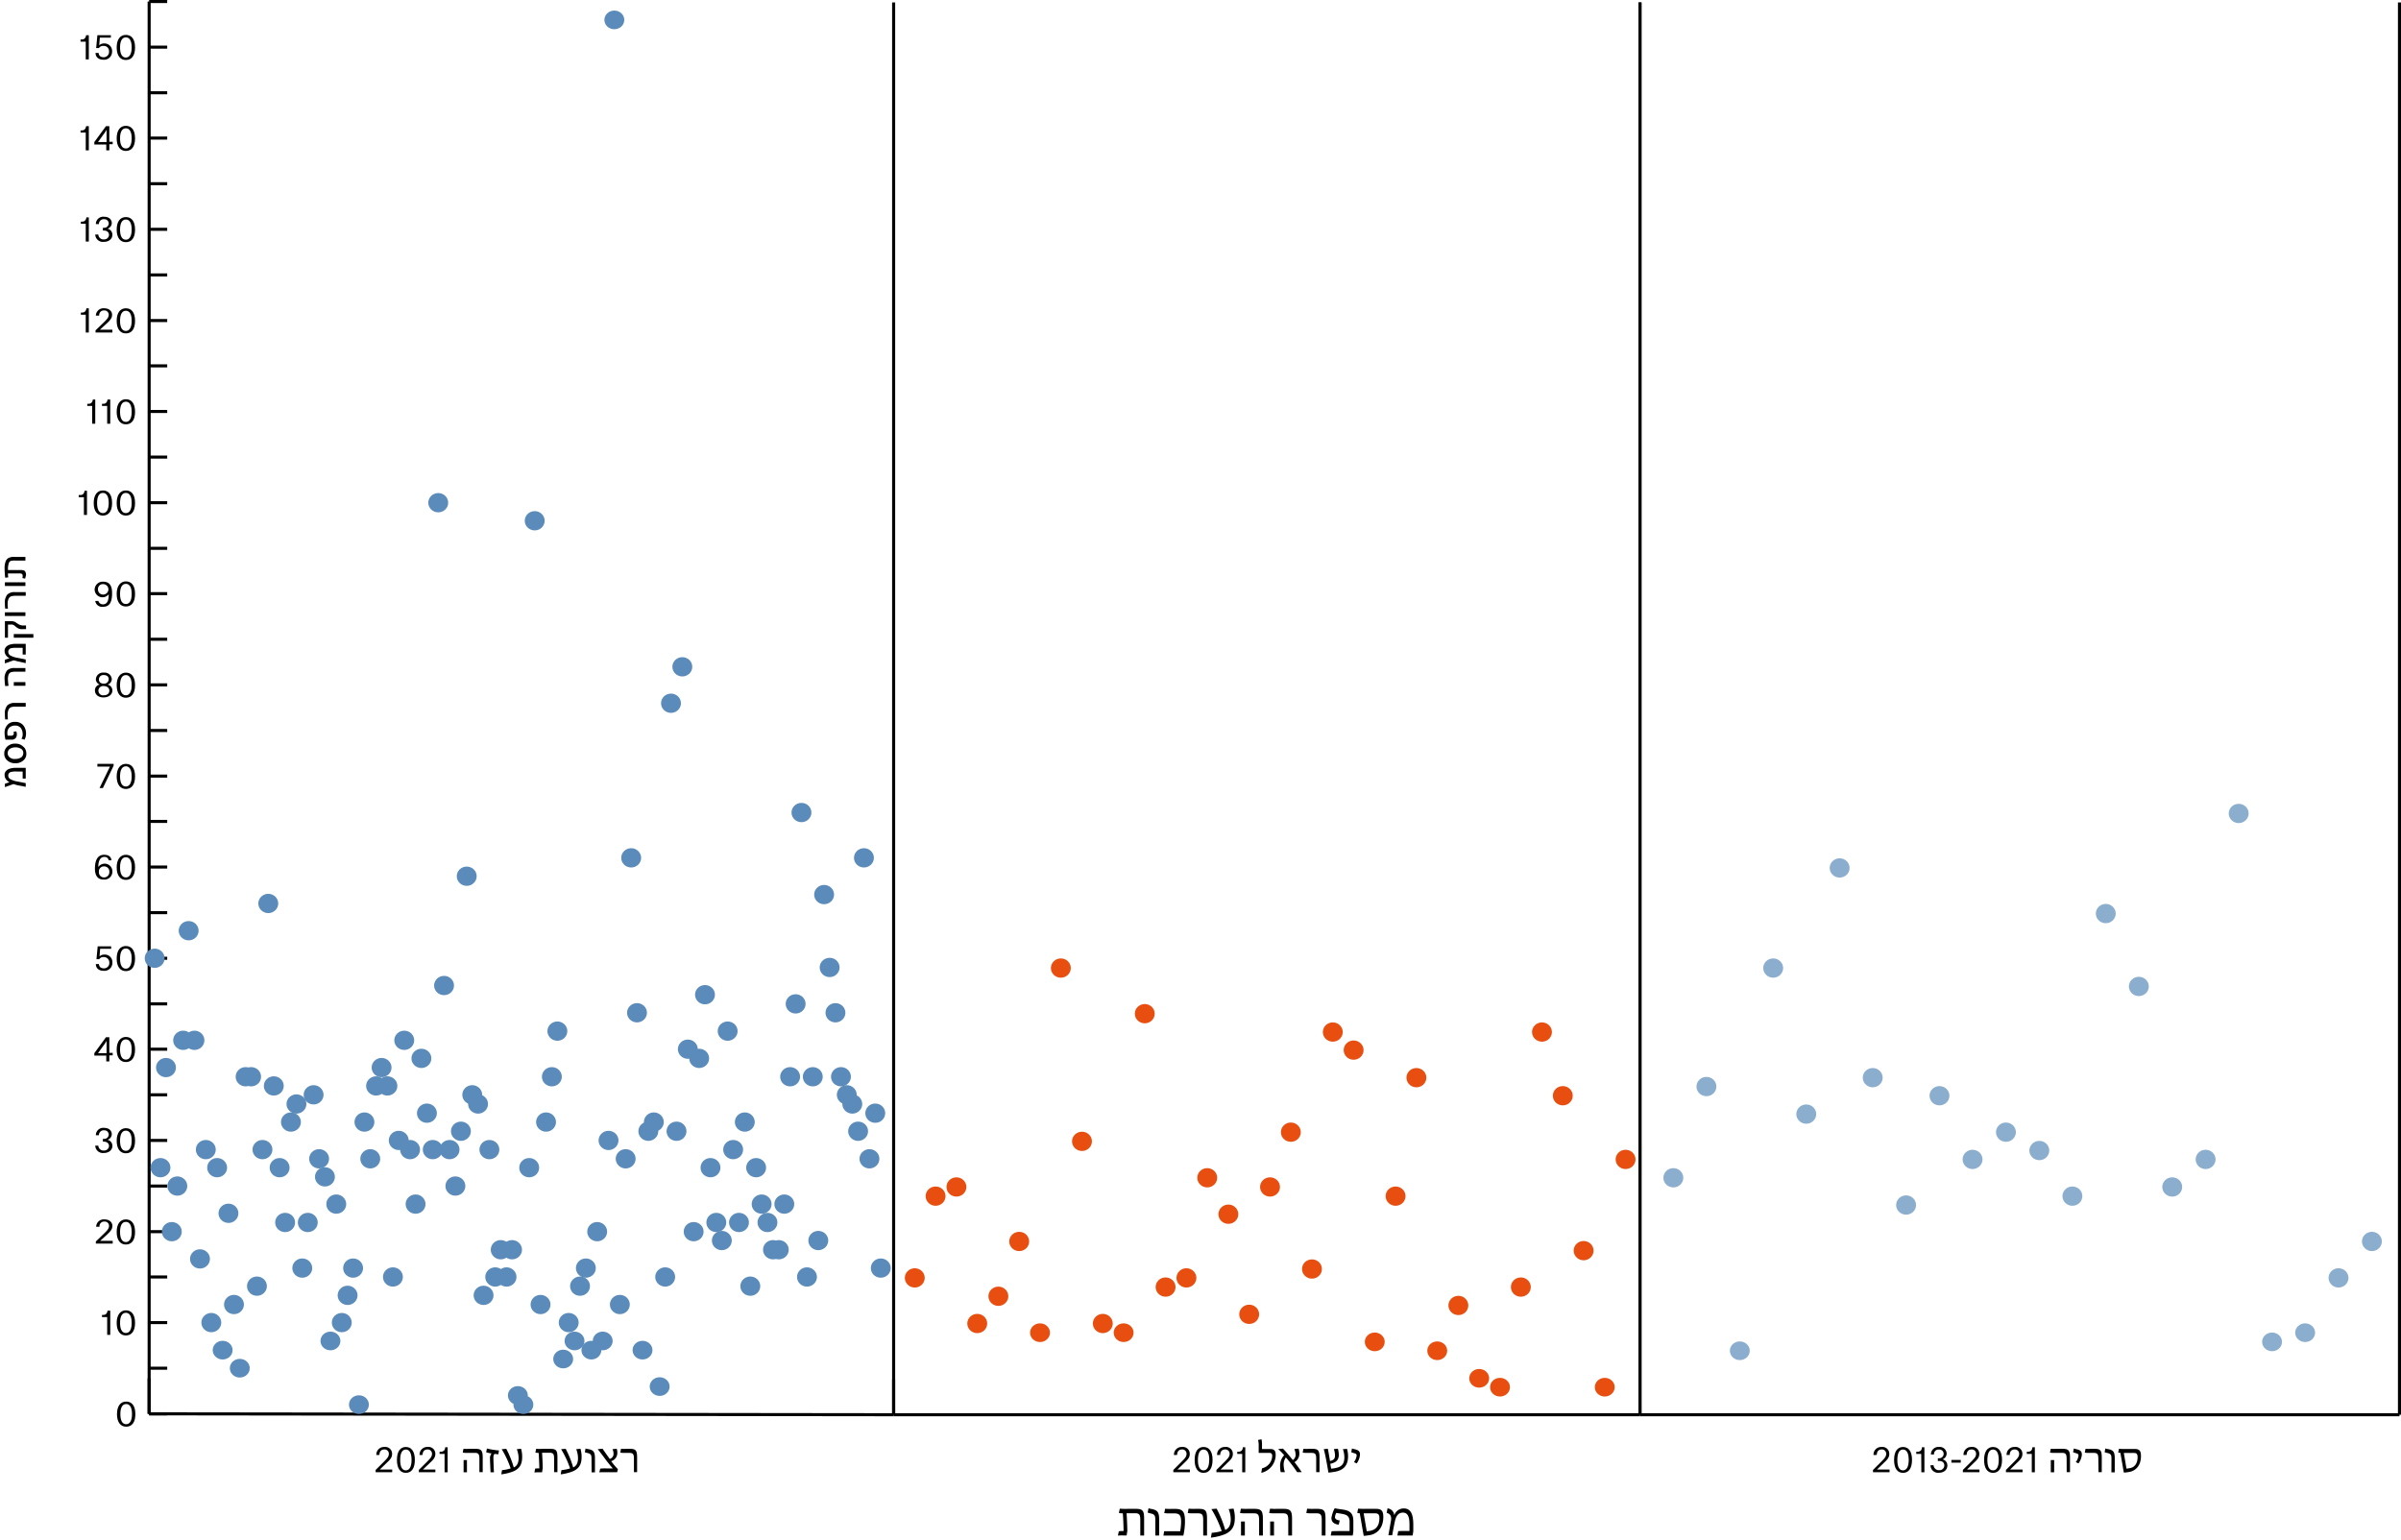<svg id="Layer_1" data-name="Layer 1" xmlns="http://www.w3.org/2000/svg" viewBox="0 0 784 503.1"><title>number-of-unique-sources-airwars-identified-per-assessment-in-gaza-and-israel-may-2021-and-syria-2013-2021-he</title><line x1="48.7" y1="461.8" x2="291.8" y2="462.1" style="fill:none;stroke:#000;stroke-miterlimit:10"/><line x1="48.7" y1="461.8" x2="48.7" y2="450.2" style="fill:none;stroke:#000;stroke-miterlimit:10"/><g style="isolation:isolate"><path d="M41.2,457.8c1.8,0,3,1.3,3,4.1s-1.2,4.1-3,4.1-3-1.4-3-4.1S39.4,457.8,41.2,457.8Zm1.9,4.1c0-2.2-.7-3.3-1.9-3.3s-1.9,1.1-1.9,3.3.7,3.3,1.9,3.3S43.1,464,43.1,461.9Z"/></g><g style="isolation:isolate"><path d="M35,430.2H33.3v-.7h.2c.6,0,1-.1,1.2-.4a1.53,1.53,0,0,0,.4-1H36V436H35Z"/><path d="M41.1,428c1.8,0,3,1.3,3,4.1s-1.2,4.1-3,4.1-3-1.4-3-4.1S39.4,428,41.1,428Zm1.9,4.1c0-2.2-.7-3.3-1.9-3.3s-1.9,1.1-1.9,3.3.7,3.3,1.9,3.3S43,434.3,43,432.1Z"/></g><g style="isolation:isolate"><path d="M31.4,400.8a2.47,2.47,0,0,1,2.7-2.5c1.8,0,2.6,1.1,2.6,2.1s-.5,1.7-1.8,2.9l-2.2,2h4.1v.9H31.3v-.7l2.8-2.7c.9-.9,1.5-1.5,1.5-2.4a1.39,1.39,0,0,0-1.5-1.4,1.5,1.5,0,0,0-1.6,1.7H31.4Z"/><path d="M41.1,398.3c1.8,0,3,1.3,3,4.1s-1.2,4.1-3,4.1-3-1.4-3-4.1S39.3,398.3,41.1,398.3Zm1.9,4.1c0-2.2-.7-3.3-1.9-3.3s-1.9,1.1-1.9,3.3.7,3.3,1.9,3.3S43,404.5,43,402.4Z"/></g><g style="isolation:isolate"><path d="M33.6,372.9V372H34a1.45,1.45,0,0,0,1.5-1.4,1.39,1.39,0,0,0-1.5-1.4,1.55,1.55,0,0,0-1.7,1.6h-1a2.4,2.4,0,0,1,2.7-2.4c1.6,0,2.5.9,2.5,2.1a2,2,0,0,1-1.4,1.8h0a2,2,0,0,1,1.6,2c0,1.2-1,2.3-2.8,2.3a2.49,2.49,0,0,1-2.8-2.4h1a1.68,1.68,0,0,0,1.8,1.6,1.58,1.58,0,0,0,1.7-1.4c0-.9-.6-1.5-1.7-1.5Z"/></g><g style="isolation:isolate"><path d="M41.1,368.5c1.8,0,3,1.3,3,4.1s-1.2,4.1-3,4.1-3-1.4-3-4.1S39.4,368.5,41.1,368.5Zm1.9,4.1c0-2.2-.7-3.3-1.9-3.3s-1.9,1.1-1.9,3.3.7,3.3,1.9,3.3S43,374.7,43,372.6Z"/></g><g style="isolation:isolate"><path d="M35.7,344.8v1.9h-1v-1.9H30.8V344l3.8-5.2h1.1v5.1h1.1v.8H35.7Zm-.9-.8v-4h0s-.2.3-.5.8L32,344Z"/><path d="M41.1,338.7c1.8,0,3,1.3,3,4.1s-1.2,4.1-3,4.1-3-1.4-3-4.1S39.4,338.7,41.1,338.7Zm1.9,4.1c0-2.2-.7-3.3-1.9-3.3s-1.9,1.1-1.9,3.3.7,3.3,1.9,3.3S43,345,43,342.8Z"/></g><g style="isolation:isolate"><path d="M33.9,312.6a1.58,1.58,0,0,0-1.5.7h-.9l.4-4.2h4.4v.8H32.7l-.2,2.5h0a2.17,2.17,0,0,1,1.6-.6,2.46,2.46,0,0,1,2.6,2.6,2.6,2.6,0,0,1-2.8,2.7c-1.9,0-2.6-1.1-2.6-2.2h1c.1,1,.7,1.4,1.7,1.4a1.74,1.74,0,0,0,1.7-1.9A1.79,1.79,0,0,0,33.9,312.6Z"/><path d="M41.1,309c1.8,0,3,1.3,3,4.1s-1.2,4.1-3,4.1-3-1.4-3-4.1S39.3,309,41.1,309Zm1.9,4.1c0-2.2-.7-3.3-1.9-3.3s-1.9,1.1-1.9,3.3.7,3.3,1.9,3.3S43,315.2,43,313.1Z"/></g><g style="isolation:isolate"><path d="M35.5,281a1.33,1.33,0,0,0-1.4-1.1c-1.5,0-2,1.5-2,3.3h0a2.52,2.52,0,0,1,4.6,1.4,2.6,2.6,0,0,1-2.8,2.7c-1.5,0-2.9-.7-2.9-3.6s1-4.5,3-4.5c1.5,0,2.3.7,2.4,1.8Zm.2,3.8A1.65,1.65,0,0,0,34,283a1.61,1.61,0,0,0-1.7,1.8,1.65,1.65,0,0,0,1.7,1.8A1.71,1.71,0,0,0,35.7,284.8Z"/><path d="M41.1,279.2c1.8,0,3,1.3,3,4.1s-1.2,4.1-3,4.1-3-1.4-3-4.1S39.4,279.2,41.1,279.2Zm1.9,4.1c0-2.2-.7-3.3-1.9-3.3s-1.9,1.1-1.9,3.3.7,3.3,1.9,3.3S43,285.5,43,283.3Z"/></g><g style="isolation:isolate"><path d="M35.9,250.4H31.8v-.9h5.3v.6l-3.5,7.3H32.5Z"/></g><g style="isolation:isolate"><path d="M41.1,249.5c1.8,0,3,1.3,3,4.1s-1.2,4.1-3,4.1-3-1.4-3-4.1S39.4,249.5,41.1,249.5Zm1.9,4.1c0-2.2-.7-3.3-1.9-3.3s-1.9,1.1-1.9,3.3.7,3.3,1.9,3.3S43,255.7,43,253.6Z"/></g><g style="isolation:isolate"><path d="M33.9,219.7a2.33,2.33,0,0,1,2.6,2.1,1.85,1.85,0,0,1-1.4,1.8h0a2,2,0,0,1,1.6,1.9c0,1.3-1.1,2.3-2.9,2.3s-2.8-1-2.8-2.3a1.87,1.87,0,0,1,1.6-1.9h0a1.86,1.86,0,0,1-1.3-1.8A2.33,2.33,0,0,1,33.9,219.7Zm1.8,5.9c0-1-.8-1.5-1.8-1.5a1.52,1.52,0,1,0,0,3C34.9,227.1,35.7,226.6,35.7,225.6Zm-3.4-3.7c0,1,.7,1.4,1.6,1.4a1.48,1.48,0,0,0,1.6-1.4c0-1-.7-1.4-1.6-1.4A1.42,1.42,0,0,0,32.3,221.9Z"/><path d="M41.1,219.7c1.8,0,3,1.3,3,4.1s-1.2,4.1-3,4.1-3-1.4-3-4.1S39.4,219.7,41.1,219.7Zm1.9,4.1c0-2.2-.7-3.3-1.9-3.3s-1.9,1.1-1.9,3.3.7,3.3,1.9,3.3S43,225.9,43,223.8Z"/></g><g style="isolation:isolate"><path d="M32.1,196.2a1.51,1.51,0,0,0,1.5,1.2c1.3,0,1.9-1,1.9-3.3h0a2.57,2.57,0,0,1-4.6-1.5,2.63,2.63,0,0,1,2.8-2.6c1.8,0,2.9,1,2.9,3.7,0,3.3-1,4.5-3,4.5a2.25,2.25,0,0,1-2.5-1.9h1Zm-.1-3.7a1.63,1.63,0,0,0,1.7,1.7,1.7,1.7,0,1,0,0-3.4A1.57,1.57,0,0,0,32,192.5Z"/></g><g style="isolation:isolate"><path d="M41.1,189.9c1.8,0,3,1.3,3,4.1s-1.2,4.1-3,4.1-3-1.4-3-4.1S39.4,189.9,41.1,189.9ZM43,194c0-2.2-.7-3.3-1.9-3.3s-1.9,1.1-1.9,3.3.7,3.3,1.9,3.3S43,196.2,43,194Z"/></g><g style="isolation:isolate"><path d="M27.4,162.4H25.7v-.7H26c.6,0,1-.1,1.2-.4a1.53,1.53,0,0,0,.4-1h.8v7.9h-1Z"/></g><g style="isolation:isolate"><path d="M33.6,160.2c1.8,0,3,1.3,3,4.1s-1.2,4.1-3,4.1-3-1.4-3-4.1S31.8,160.2,33.6,160.2Zm1.9,4.1c0-2.2-.7-3.3-1.9-3.3s-1.9,1.1-1.9,3.3.7,3.3,1.9,3.3S35.5,166.4,35.5,164.3Z"/></g><g style="isolation:isolate"><path d="M41.1,160.2c1.8,0,3,1.3,3,4.1s-1.2,4.1-3,4.1-3-1.4-3-4.1S39.3,160.2,41.1,160.2Zm1.9,4.1c0-2.2-.7-3.3-1.9-3.3s-1.9,1.1-1.9,3.3.7,3.3,1.9,3.3S43,166.4,43,164.3Z"/></g><g style="isolation:isolate"><path d="M30.2,132.6H28.5v-.7h.2c.6,0,1-.1,1.2-.4a1.53,1.53,0,0,0,.4-1h.8v7.9h-1v-5.8Z"/><path d="M35,132.6H33.3v-.7h.2c.6,0,1-.1,1.2-.4a1.53,1.53,0,0,0,.4-1H36v7.9H35Z"/><path d="M41.1,130.4c1.8,0,3,1.3,3,4.1s-1.2,4.1-3,4.1-3-1.4-3-4.1S39.4,130.4,41.1,130.4Zm1.9,4.1c0-2.2-.7-3.3-1.9-3.3s-1.9,1.1-1.9,3.3.7,3.3,1.9,3.3S43,136.7,43,134.5Z"/></g><g style="isolation:isolate"><path d="M28.1,102.8H26.4v-.7h.2c.6,0,1-.1,1.2-.4a1.53,1.53,0,0,0,.4-1H29v7.9H28v-5.8Z"/><path d="M31.3,103.2a2.47,2.47,0,0,1,2.7-2.5c1.8,0,2.6,1.1,2.6,2.1s-.5,1.7-1.8,2.9l-2.2,2h4.1v.9H31.2v-.7l2.8-2.7c.9-.9,1.5-1.5,1.5-2.4a1.39,1.39,0,0,0-1.5-1.4,1.5,1.5,0,0,0-1.6,1.7H31.3Z"/><path d="M41.1,100.7c1.8,0,3,1.3,3,4.1s-1.2,4.1-3,4.1-3-1.4-3-4.1S39.3,100.7,41.1,100.7Zm1.9,4.1c0-2.2-.7-3.3-1.9-3.3s-1.9,1.1-1.9,3.3.7,3.3,1.9,3.3S43,106.9,43,104.8Z"/></g><g style="isolation:isolate"><path d="M28.1,73.1H26.4v-.7h.2c.6,0,1-.1,1.2-.4a1.53,1.53,0,0,0,.4-1H29v7.9H28V73.1Z"/><path d="M33.6,75.3v-.9H34A1.45,1.45,0,0,0,35.5,73,1.39,1.39,0,0,0,34,71.6a1.55,1.55,0,0,0-1.7,1.6h-1A2.4,2.4,0,0,1,34,70.8c1.6,0,2.5.9,2.5,2.1a2,2,0,0,1-1.4,1.8h0a2,2,0,0,1,1.6,2c0,1.2-1,2.3-2.8,2.3a2.49,2.49,0,0,1-2.8-2.4h1a1.68,1.68,0,0,0,1.8,1.6,1.58,1.58,0,0,0,1.7-1.4c0-.9-.6-1.5-1.7-1.5Z"/></g><g style="isolation:isolate"><path d="M41.1,70.9c1.8,0,3,1.3,3,4.1s-1.2,4.1-3,4.1-3-1.4-3-4.1S39.3,70.9,41.1,70.9ZM43,75c0-2.2-.7-3.3-1.9-3.3s-1.9,1.1-1.9,3.3.7,3.3,1.9,3.3S43,77.1,43,75Z"/></g><g style="isolation:isolate"><path d="M28,43.3H26.3v-.7h.2c.6,0,1-.1,1.2-.4a1.53,1.53,0,0,0,.4-1H29v7.9H28Z"/></g><g style="isolation:isolate"><path d="M35.7,47.2v1.9h-1V47.2H30.8v-.8l3.8-5.2h1.1v5.1h1.1v.8H35.7Zm-.9-.8v-4h0s-.2.3-.5.8L32,46.4Z"/><path d="M41.1,41.1c1.8,0,3,1.3,3,4.1s-1.2,4.1-3,4.1-3-1.4-3-4.1S39.3,41.1,41.1,41.1ZM43,45.2c0-2.2-.7-3.3-1.9-3.3s-1.9,1.1-1.9,3.3.7,3.3,1.9,3.3S43,47.4,43,45.2Z"/></g><g style="isolation:isolate"><path d="M28,13.6H26.3v-.7h.2c.6,0,1-.1,1.2-.4a1.53,1.53,0,0,0,.4-1H29v7.9H28Z"/><path d="M33.8,15a1.58,1.58,0,0,0-1.5.7h-.9l.4-4.2h4.4v.8H32.6l-.2,2.5h0a2.17,2.17,0,0,1,1.6-.6,2.46,2.46,0,0,1,2.6,2.6,2.6,2.6,0,0,1-2.8,2.7c-1.9,0-2.6-1.1-2.6-2.2h1c.1,1,.7,1.4,1.7,1.4a1.74,1.74,0,0,0,1.7-1.9A1.68,1.68,0,0,0,33.8,15Z"/><path d="M41.1,11.4c1.8,0,3,1.3,3,4.1s-1.2,4.1-3,4.1-3-1.4-3-4.1S39.3,11.4,41.1,11.4ZM43,15.5c0-2.2-.7-3.3-1.9-3.3s-1.9,1.1-1.9,3.3.7,3.3,1.9,3.3S43,17.6,43,15.5Z"/></g><line x1="48.7" y1="461.8" x2="48.7" y2="0.5" style="fill:none;stroke:#000;stroke-miterlimit:10"/><line x1="48.7" y1="461.8" x2="54.6" y2="461.8" style="fill:none;stroke:#000;stroke-miterlimit:10"/><line x1="48.7" y1="446.9" x2="54.6" y2="446.9" style="fill:none;stroke:#000;stroke-miterlimit:10"/><line x1="48.7" y1="432" x2="54.6" y2="432" style="fill:none;stroke:#000;stroke-miterlimit:10"/><line x1="48.7" y1="417.1" x2="54.6" y2="417.1" style="fill:none;stroke:#000;stroke-miterlimit:10"/><line x1="48.7" y1="402.3" x2="54.6" y2="402.3" style="fill:none;stroke:#000;stroke-miterlimit:10"/><line x1="48.7" y1="387.4" x2="54.6" y2="387.4" style="fill:none;stroke:#000;stroke-miterlimit:10"/><line x1="48.7" y1="372.5" x2="54.6" y2="372.5" style="fill:none;stroke:#000;stroke-miterlimit:10"/><line x1="48.7" y1="357.6" x2="54.6" y2="357.6" style="fill:none;stroke:#000;stroke-miterlimit:10"/><line x1="48.7" y1="342.7" x2="54.6" y2="342.7" style="fill:none;stroke:#000;stroke-miterlimit:10"/><line x1="48.7" y1="327.9" x2="54.6" y2="327.9" style="fill:none;stroke:#000;stroke-miterlimit:10"/><line x1="48.7" y1="313" x2="54.6" y2="313" style="fill:none;stroke:#000;stroke-miterlimit:10"/><line x1="48.7" y1="298.1" x2="54.6" y2="298.1" style="fill:none;stroke:#000;stroke-miterlimit:10"/><line x1="48.7" y1="283.2" x2="54.6" y2="283.2" style="fill:none;stroke:#000;stroke-miterlimit:10"/><line x1="48.7" y1="268.3" x2="54.6" y2="268.3" style="fill:none;stroke:#000;stroke-miterlimit:10"/><line x1="48.7" y1="253.5" x2="54.6" y2="253.5" style="fill:none;stroke:#000;stroke-miterlimit:10"/><line x1="48.7" y1="238.6" x2="54.6" y2="238.6" style="fill:none;stroke:#000;stroke-miterlimit:10"/><line x1="48.7" y1="223.7" x2="54.6" y2="223.7" style="fill:none;stroke:#000;stroke-miterlimit:10"/><line x1="48.7" y1="208.8" x2="54.6" y2="208.8" style="fill:none;stroke:#000;stroke-miterlimit:10"/><line x1="48.7" y1="193.9" x2="54.6" y2="193.9" style="fill:none;stroke:#000;stroke-miterlimit:10"/><line x1="48.7" y1="179.1" x2="54.6" y2="179.1" style="fill:none;stroke:#000;stroke-miterlimit:10"/><line x1="48.7" y1="164.2" x2="54.6" y2="164.2" style="fill:none;stroke:#000;stroke-miterlimit:10"/><line x1="48.7" y1="149.3" x2="54.6" y2="149.3" style="fill:none;stroke:#000;stroke-miterlimit:10"/><line x1="48.7" y1="134.4" x2="54.6" y2="134.4" style="fill:none;stroke:#000;stroke-miterlimit:10"/><line x1="48.7" y1="119.5" x2="54.6" y2="119.5" style="fill:none;stroke:#000;stroke-miterlimit:10"/><line x1="48.7" y1="104.7" x2="54.6" y2="104.7" style="fill:none;stroke:#000;stroke-miterlimit:10"/><line x1="48.7" y1="89.8" x2="54.6" y2="89.8" style="fill:none;stroke:#000;stroke-miterlimit:10"/><line x1="48.7" y1="74.9" x2="54.6" y2="74.9" style="fill:none;stroke:#000;stroke-miterlimit:10"/><line x1="48.7" y1="60" x2="54.6" y2="60" style="fill:none;stroke:#000;stroke-miterlimit:10"/><line x1="48.7" y1="45.1" x2="54.6" y2="45.1" style="fill:none;stroke:#000;stroke-miterlimit:10"/><line x1="48.7" y1="30.3" x2="54.6" y2="30.3" style="fill:none;stroke:#000;stroke-miterlimit:10"/><line x1="48.7" y1="15.4" x2="54.6" y2="15.4" style="fill:none;stroke:#000;stroke-miterlimit:10"/><line x1="48.7" y1="0.5" x2="54.6" y2="0.5" style="fill:none;stroke:#000;stroke-miterlimit:10"/><ellipse cx="50.5" cy="313" rx="3" ry="2.9" style="fill:#5a8bba"/><ellipse cx="50.5" cy="313" rx="3" ry="2.9" style="fill:none;stroke:#5a8bba;stroke-miterlimit:10;stroke-width:0.5px"/><ellipse cx="52.4" cy="381.4" rx="3" ry="2.9" style="fill:#5a8bba"/><ellipse cx="52.4" cy="381.4" rx="3" ry="2.9" style="fill:none;stroke:#5a8bba;stroke-miterlimit:10;stroke-width:0.5px"/><ellipse cx="54.2" cy="348.7" rx="3" ry="2.9" style="fill:#5a8bba"/><ellipse cx="54.2" cy="348.7" rx="3" ry="2.9" style="fill:none;stroke:#5a8bba;stroke-miterlimit:10;stroke-width:0.5px"/><ellipse cx="56.1" cy="402.3" rx="3" ry="2.9" style="fill:#5a8bba"/><ellipse cx="56.1" cy="402.3" rx="3" ry="2.9" style="fill:none;stroke:#5a8bba;stroke-miterlimit:10;stroke-width:0.5px"/><ellipse cx="57.9" cy="387.4" rx="3" ry="2.9" style="fill:#5a8bba"/><ellipse cx="57.9" cy="387.4" rx="3" ry="2.9" style="fill:none;stroke:#5a8bba;stroke-miterlimit:10;stroke-width:0.5px"/><ellipse cx="59.8" cy="339.8" rx="3" ry="2.9" style="fill:#5a8bba"/><ellipse cx="59.8" cy="339.8" rx="3" ry="2.9" style="fill:none;stroke:#5a8bba;stroke-miterlimit:10;stroke-width:0.5px"/><ellipse cx="61.6" cy="304" rx="3" ry="2.9" style="fill:#5a8bba"/><ellipse cx="61.6" cy="304" rx="3" ry="2.9" style="fill:none;stroke:#5a8bba;stroke-miterlimit:10;stroke-width:0.5px"/><ellipse cx="63.5" cy="339.8" rx="3" ry="2.9" style="fill:#5a8bba"/><ellipse cx="63.5" cy="339.8" rx="3" ry="2.9" style="fill:none;stroke:#5a8bba;stroke-miterlimit:10;stroke-width:0.5px"/><ellipse cx="65.3" cy="411.2" rx="3" ry="2.9" style="fill:#5a8bba"/><ellipse cx="65.3" cy="411.2" rx="3" ry="2.9" style="fill:none;stroke:#5a8bba;stroke-miterlimit:10;stroke-width:0.5px"/><ellipse cx="67.2" cy="375.5" rx="3" ry="2.9" style="fill:#5a8bba"/><ellipse cx="67.2" cy="375.5" rx="3" ry="2.9" style="fill:none;stroke:#5a8bba;stroke-miterlimit:10;stroke-width:0.5px"/><ellipse cx="69" cy="432" rx="3" ry="2.9" style="fill:#5a8bba"/><ellipse cx="69" cy="432" rx="3" ry="2.9" style="fill:none;stroke:#5a8bba;stroke-miterlimit:10;stroke-width:0.5px"/><ellipse cx="70.9" cy="381.4" rx="3" ry="2.9" style="fill:#5a8bba"/><ellipse cx="70.9" cy="381.4" rx="3" ry="2.9" style="fill:none;stroke:#5a8bba;stroke-miterlimit:10;stroke-width:0.5px"/><ellipse cx="72.7" cy="441" rx="3" ry="2.8" style="fill:#5a8bba"/><ellipse cx="72.7" cy="441" rx="3" ry="2.8" style="fill:none;stroke:#5a8bba;stroke-miterlimit:10;stroke-width:0.5px"/><ellipse cx="74.6" cy="396.3" rx="3" ry="2.9" style="fill:#5a8bba"/><ellipse cx="74.6" cy="396.3" rx="3" ry="2.9" style="fill:none;stroke:#5a8bba;stroke-miterlimit:10;stroke-width:0.5px"/><ellipse cx="76.4" cy="426.1" rx="3" ry="2.9" style="fill:#5a8bba"/><ellipse cx="76.4" cy="426.1" rx="3" ry="2.9" style="fill:none;stroke:#5a8bba;stroke-miterlimit:10;stroke-width:0.5px"/><ellipse cx="78.3" cy="446.9" rx="3" ry="2.8" style="fill:#5a8bba"/><ellipse cx="78.3" cy="446.9" rx="3" ry="2.8" style="fill:none;stroke:#5a8bba;stroke-miterlimit:10;stroke-width:0.5px"/><ellipse cx="80.2" cy="351.7" rx="3" ry="2.9" style="fill:#5a8bba"/><ellipse cx="80.2" cy="351.7" rx="3" ry="2.9" style="fill:none;stroke:#5a8bba;stroke-miterlimit:10;stroke-width:0.5px"/><ellipse cx="82" cy="351.7" rx="3" ry="2.9" style="fill:#5a8bba"/><ellipse cx="82" cy="351.7" rx="3" ry="2.9" style="fill:none;stroke:#5a8bba;stroke-miterlimit:10;stroke-width:0.5px"/><ellipse cx="83.9" cy="420.1" rx="3" ry="2.9" style="fill:#5a8bba"/><ellipse cx="83.9" cy="420.1" rx="3" ry="2.9" style="fill:none;stroke:#5a8bba;stroke-miterlimit:10;stroke-width:0.5px"/><ellipse cx="85.7" cy="375.5" rx="3" ry="2.9" style="fill:#5a8bba"/><ellipse cx="85.7" cy="375.5" rx="3" ry="2.9" style="fill:none;stroke:#5a8bba;stroke-miterlimit:10;stroke-width:0.5px"/><ellipse cx="87.6" cy="295.1" rx="3" ry="2.9" style="fill:#5a8bba"/><ellipse cx="87.6" cy="295.1" rx="3" ry="2.9" style="fill:none;stroke:#5a8bba;stroke-miterlimit:10;stroke-width:0.5px"/><ellipse cx="89.4" cy="354.7" rx="3" ry="2.9" style="fill:#5a8bba"/><ellipse cx="89.4" cy="354.7" rx="3" ry="2.9" style="fill:none;stroke:#5a8bba;stroke-miterlimit:10;stroke-width:0.5px"/><ellipse cx="91.3" cy="381.4" rx="3" ry="2.9" style="fill:#5a8bba"/><ellipse cx="91.3" cy="381.4" rx="3" ry="2.9" style="fill:none;stroke:#5a8bba;stroke-miterlimit:10;stroke-width:0.5px"/><ellipse cx="93.1" cy="399.3" rx="3" ry="2.9" style="fill:#5a8bba"/><ellipse cx="93.1" cy="399.3" rx="3" ry="2.9" style="fill:none;stroke:#5a8bba;stroke-miterlimit:10;stroke-width:0.5px"/><ellipse cx="95" cy="366.5" rx="3" ry="2.9" style="fill:#5a8bba"/><ellipse cx="95" cy="366.5" rx="3" ry="2.9" style="fill:none;stroke:#5a8bba;stroke-miterlimit:10;stroke-width:0.5px"/><ellipse cx="96.8" cy="360.6" rx="3" ry="2.9" style="fill:#5a8bba"/><ellipse cx="96.8" cy="360.6" rx="3" ry="2.9" style="fill:none;stroke:#5a8bba;stroke-miterlimit:10;stroke-width:0.5px"/><ellipse cx="98.7" cy="414.2" rx="3" ry="2.9" style="fill:#5a8bba"/><ellipse cx="98.7" cy="414.2" rx="3" ry="2.9" style="fill:none;stroke:#5a8bba;stroke-miterlimit:10;stroke-width:0.5px"/><ellipse cx="100.5" cy="399.3" rx="3" ry="2.9" style="fill:#5a8bba"/><ellipse cx="100.5" cy="399.3" rx="3" ry="2.9" style="fill:none;stroke:#5a8bba;stroke-miterlimit:10;stroke-width:0.5px"/><ellipse cx="102.4" cy="357.6" rx="3" ry="2.9" style="fill:#5a8bba"/><ellipse cx="102.4" cy="357.6" rx="3" ry="2.9" style="fill:none;stroke:#5a8bba;stroke-miterlimit:10;stroke-width:0.5px"/><ellipse cx="104.2" cy="378.5" rx="3" ry="2.9" style="fill:#5a8bba"/><ellipse cx="104.2" cy="378.5" rx="3" ry="2.9" style="fill:none;stroke:#5a8bba;stroke-miterlimit:10;stroke-width:0.5px"/><ellipse cx="106.1" cy="384.4" rx="3" ry="2.9" style="fill:#5a8bba"/><ellipse cx="106.1" cy="384.4" rx="3" ry="2.9" style="fill:none;stroke:#5a8bba;stroke-miterlimit:10;stroke-width:0.5px"/><ellipse cx="107.9" cy="438" rx="3" ry="2.8" style="fill:#5a8bba"/><ellipse cx="107.9" cy="438" rx="3" ry="2.8" style="fill:none;stroke:#5a8bba;stroke-miterlimit:10;stroke-width:0.5px"/><ellipse cx="109.8" cy="393.3" rx="3" ry="2.9" style="fill:#5a8bba"/><ellipse cx="109.8" cy="393.3" rx="3" ry="2.9" style="fill:none;stroke:#5a8bba;stroke-miterlimit:10;stroke-width:0.5px"/><ellipse cx="111.6" cy="432" rx="3" ry="2.9" style="fill:#5a8bba"/><ellipse cx="111.6" cy="432" rx="3" ry="2.9" style="fill:none;stroke:#5a8bba;stroke-miterlimit:10;stroke-width:0.5px"/><ellipse cx="113.5" cy="423.1" rx="3" ry="2.9" style="fill:#5a8bba"/><ellipse cx="113.5" cy="423.1" rx="3" ry="2.9" style="fill:none;stroke:#5a8bba;stroke-miterlimit:10;stroke-width:0.5px"/><ellipse cx="115.3" cy="414.2" rx="3" ry="2.9" style="fill:#5a8bba"/><ellipse cx="115.3" cy="414.2" rx="3" ry="2.9" style="fill:none;stroke:#5a8bba;stroke-miterlimit:10;stroke-width:0.5px"/><ellipse cx="117.2" cy="458.8" rx="3" ry="2.8" style="fill:#5a8bba"/><ellipse cx="117.2" cy="458.8" rx="3" ry="2.8" style="fill:none;stroke:#5a8bba;stroke-miterlimit:10;stroke-width:0.5px"/><ellipse cx="119" cy="366.5" rx="3" ry="2.9" style="fill:#5a8bba"/><ellipse cx="119" cy="366.5" rx="3" ry="2.9" style="fill:none;stroke:#5a8bba;stroke-miterlimit:10;stroke-width:0.5px"/><ellipse cx="120.9" cy="378.5" rx="3" ry="2.9" style="fill:#5a8bba"/><ellipse cx="120.9" cy="378.5" rx="3" ry="2.9" style="fill:none;stroke:#5a8bba;stroke-miterlimit:10;stroke-width:0.5px"/><ellipse cx="122.8" cy="354.7" rx="3" ry="2.9" style="fill:#5a8bba"/><ellipse cx="122.8" cy="354.7" rx="3" ry="2.9" style="fill:none;stroke:#5a8bba;stroke-miterlimit:10;stroke-width:0.5px"/><ellipse cx="124.6" cy="348.7" rx="3" ry="2.9" style="fill:#5a8bba"/><ellipse cx="124.6" cy="348.7" rx="3" ry="2.9" style="fill:none;stroke:#5a8bba;stroke-miterlimit:10;stroke-width:0.5px"/><ellipse cx="126.5" cy="354.7" rx="3" ry="2.9" style="fill:#5a8bba"/><ellipse cx="126.5" cy="354.7" rx="3" ry="2.9" style="fill:none;stroke:#5a8bba;stroke-miterlimit:10;stroke-width:0.5px"/><ellipse cx="128.3" cy="417.1" rx="3" ry="2.9" style="fill:#5a8bba"/><ellipse cx="128.3" cy="417.1" rx="3" ry="2.9" style="fill:none;stroke:#5a8bba;stroke-miterlimit:10;stroke-width:0.5px"/><ellipse cx="130.2" cy="372.5" rx="3" ry="2.9" style="fill:#5a8bba"/><ellipse cx="130.2" cy="372.5" rx="3" ry="2.9" style="fill:none;stroke:#5a8bba;stroke-miterlimit:10;stroke-width:0.5px"/><ellipse cx="132" cy="339.8" rx="3" ry="2.9" style="fill:#5a8bba"/><ellipse cx="132" cy="339.8" rx="3" ry="2.9" style="fill:none;stroke:#5a8bba;stroke-miterlimit:10;stroke-width:0.5px"/><ellipse cx="133.9" cy="375.5" rx="3" ry="2.9" style="fill:#5a8bba"/><ellipse cx="133.9" cy="375.5" rx="3" ry="2.9" style="fill:none;stroke:#5a8bba;stroke-miterlimit:10;stroke-width:0.5px"/><ellipse cx="135.7" cy="393.3" rx="3" ry="2.9" style="fill:#5a8bba"/><ellipse cx="135.7" cy="393.3" rx="3" ry="2.9" style="fill:none;stroke:#5a8bba;stroke-miterlimit:10;stroke-width:0.5px"/><ellipse cx="137.6" cy="345.7" rx="3" ry="2.9" style="fill:#5a8bba"/><ellipse cx="137.6" cy="345.7" rx="3" ry="2.9" style="fill:none;stroke:#5a8bba;stroke-miterlimit:10;stroke-width:0.5px"/><ellipse cx="139.4" cy="363.6" rx="3" ry="2.9" style="fill:#5a8bba"/><ellipse cx="139.4" cy="363.6" rx="3" ry="2.9" style="fill:none;stroke:#5a8bba;stroke-miterlimit:10;stroke-width:0.5px"/><ellipse cx="141.3" cy="375.5" rx="3" ry="2.9" style="fill:#5a8bba"/><ellipse cx="141.3" cy="375.5" rx="3" ry="2.9" style="fill:none;stroke:#5a8bba;stroke-miterlimit:10;stroke-width:0.5px"/><ellipse cx="143.1" cy="164.2" rx="3" ry="2.9" style="fill:#5a8bba"/><ellipse cx="143.1" cy="164.2" rx="3" ry="2.9" style="fill:none;stroke:#5a8bba;stroke-miterlimit:10;stroke-width:0.5px"/><ellipse cx="145" cy="321.9" rx="3" ry="2.9" style="fill:#5a8bba"/><ellipse cx="145" cy="321.9" rx="3" ry="2.9" style="fill:none;stroke:#5a8bba;stroke-miterlimit:10;stroke-width:0.5px"/><ellipse cx="146.8" cy="375.5" rx="3" ry="2.9" style="fill:#5a8bba"/><ellipse cx="146.8" cy="375.5" rx="3" ry="2.9" style="fill:none;stroke:#5a8bba;stroke-miterlimit:10;stroke-width:0.5px"/><ellipse cx="148.7" cy="387.4" rx="3" ry="2.9" style="fill:#5a8bba"/><ellipse cx="148.7" cy="387.4" rx="3" ry="2.9" style="fill:none;stroke:#5a8bba;stroke-miterlimit:10;stroke-width:0.5px"/><ellipse cx="150.5" cy="369.5" rx="3" ry="2.9" style="fill:#5a8bba"/><ellipse cx="150.5" cy="369.5" rx="3" ry="2.9" style="fill:none;stroke:#5a8bba;stroke-miterlimit:10;stroke-width:0.5px"/><ellipse cx="152.4" cy="286.2" rx="3" ry="2.9" style="fill:#5a8bba"/><ellipse cx="152.4" cy="286.2" rx="3" ry="2.9" style="fill:none;stroke:#5a8bba;stroke-miterlimit:10;stroke-width:0.5px"/><ellipse cx="154.2" cy="357.6" rx="3" ry="2.9" style="fill:#5a8bba"/><ellipse cx="154.2" cy="357.6" rx="3" ry="2.9" style="fill:none;stroke:#5a8bba;stroke-miterlimit:10;stroke-width:0.5px"/><ellipse cx="156.1" cy="360.6" rx="3" ry="2.9" style="fill:#5a8bba"/><ellipse cx="156.1" cy="360.6" rx="3" ry="2.9" style="fill:none;stroke:#5a8bba;stroke-miterlimit:10;stroke-width:0.5px"/><ellipse cx="157.9" cy="423.1" rx="3" ry="2.9" style="fill:#5a8bba"/><ellipse cx="157.9" cy="423.1" rx="3" ry="2.9" style="fill:none;stroke:#5a8bba;stroke-miterlimit:10;stroke-width:0.5px"/><ellipse cx="159.8" cy="375.5" rx="3" ry="2.9" style="fill:#5a8bba"/><ellipse cx="159.8" cy="375.5" rx="3" ry="2.9" style="fill:none;stroke:#5a8bba;stroke-miterlimit:10;stroke-width:0.5px"/><ellipse cx="161.7" cy="417.1" rx="3" ry="2.9" style="fill:#5a8bba"/><ellipse cx="161.7" cy="417.1" rx="3" ry="2.9" style="fill:none;stroke:#5a8bba;stroke-miterlimit:10;stroke-width:0.5px"/><ellipse cx="163.5" cy="408.2" rx="3" ry="2.9" style="fill:#5a8bba"/><ellipse cx="163.5" cy="408.2" rx="3" ry="2.9" style="fill:none;stroke:#5a8bba;stroke-miterlimit:10;stroke-width:0.5px"/><ellipse cx="165.4" cy="417.1" rx="3" ry="2.9" style="fill:#5a8bba"/><ellipse cx="165.4" cy="417.1" rx="3" ry="2.9" style="fill:none;stroke:#5a8bba;stroke-miterlimit:10;stroke-width:0.5px"/><ellipse cx="167.2" cy="408.2" rx="3" ry="2.9" style="fill:#5a8bba"/><ellipse cx="167.2" cy="408.2" rx="3" ry="2.9" style="fill:none;stroke:#5a8bba;stroke-miterlimit:10;stroke-width:0.5px"/><ellipse cx="169.1" cy="455.8" rx="3" ry="2.8" style="fill:#5a8bba"/><ellipse cx="169.1" cy="455.8" rx="3" ry="2.8" style="fill:none;stroke:#5a8bba;stroke-miterlimit:10;stroke-width:0.5px"/><ellipse cx="170.9" cy="458.8" rx="3" ry="2.8" style="fill:#5a8bba"/><ellipse cx="170.9" cy="458.8" rx="3" ry="2.8" style="fill:none;stroke:#5a8bba;stroke-miterlimit:10;stroke-width:0.5px"/><ellipse cx="172.8" cy="381.4" rx="3" ry="2.9" style="fill:#5a8bba"/><ellipse cx="172.8" cy="381.4" rx="3" ry="2.9" style="fill:none;stroke:#5a8bba;stroke-miterlimit:10;stroke-width:0.5px"/><ellipse cx="174.6" cy="170.1" rx="3" ry="2.9" style="fill:#5a8bba"/><ellipse cx="174.6" cy="170.1" rx="3" ry="2.9" style="fill:none;stroke:#5a8bba;stroke-miterlimit:10;stroke-width:0.5px"/><ellipse cx="176.5" cy="426.1" rx="3" ry="2.9" style="fill:#5a8bba"/><ellipse cx="176.5" cy="426.1" rx="3" ry="2.9" style="fill:none;stroke:#5a8bba;stroke-miterlimit:10;stroke-width:0.5px"/><ellipse cx="178.3" cy="366.5" rx="3" ry="2.9" style="fill:#5a8bba"/><ellipse cx="178.3" cy="366.5" rx="3" ry="2.9" style="fill:none;stroke:#5a8bba;stroke-miterlimit:10;stroke-width:0.5px"/><ellipse cx="180.2" cy="351.7" rx="3" ry="2.9" style="fill:#5a8bba"/><ellipse cx="180.2" cy="351.7" rx="3" ry="2.9" style="fill:none;stroke:#5a8bba;stroke-miterlimit:10;stroke-width:0.5px"/><ellipse cx="182" cy="336.8" rx="3" ry="2.9" style="fill:#5a8bba"/><ellipse cx="182" cy="336.8" rx="3" ry="2.9" style="fill:none;stroke:#5a8bba;stroke-miterlimit:10;stroke-width:0.5px"/><ellipse cx="183.9" cy="443.9" rx="3" ry="2.8" style="fill:#5a8bba"/><ellipse cx="183.9" cy="443.9" rx="3" ry="2.8" style="fill:none;stroke:#5a8bba;stroke-miterlimit:10;stroke-width:0.5px"/><ellipse cx="185.7" cy="432" rx="3" ry="2.9" style="fill:#5a8bba"/><ellipse cx="185.7" cy="432" rx="3" ry="2.9" style="fill:none;stroke:#5a8bba;stroke-miterlimit:10;stroke-width:0.5px"/><ellipse cx="187.6" cy="438" rx="3" ry="2.8" style="fill:#5a8bba"/><ellipse cx="187.6" cy="438" rx="3" ry="2.8" style="fill:none;stroke:#5a8bba;stroke-miterlimit:10;stroke-width:0.5px"/><ellipse cx="189.4" cy="420.1" rx="3" ry="2.9" style="fill:#5a8bba"/><ellipse cx="189.4" cy="420.1" rx="3" ry="2.9" style="fill:none;stroke:#5a8bba;stroke-miterlimit:10;stroke-width:0.5px"/><ellipse cx="191.3" cy="414.2" rx="3" ry="2.9" style="fill:#5a8bba"/><ellipse cx="191.3" cy="414.2" rx="3" ry="2.9" style="fill:none;stroke:#5a8bba;stroke-miterlimit:10;stroke-width:0.5px"/><ellipse cx="193.1" cy="441" rx="3" ry="2.8" style="fill:#5a8bba"/><ellipse cx="193.1" cy="441" rx="3" ry="2.8" style="fill:none;stroke:#5a8bba;stroke-miterlimit:10;stroke-width:0.5px"/><ellipse cx="195" cy="402.3" rx="3" ry="2.9" style="fill:#5a8bba"/><ellipse cx="195" cy="402.3" rx="3" ry="2.9" style="fill:none;stroke:#5a8bba;stroke-miterlimit:10;stroke-width:0.5px"/><ellipse cx="196.8" cy="438" rx="3" ry="2.8" style="fill:#5a8bba"/><ellipse cx="196.8" cy="438" rx="3" ry="2.8" style="fill:none;stroke:#5a8bba;stroke-miterlimit:10;stroke-width:0.5px"/><ellipse cx="198.7" cy="372.5" rx="3" ry="2.9" style="fill:#5a8bba"/><ellipse cx="198.7" cy="372.5" rx="3" ry="2.9" style="fill:none;stroke:#5a8bba;stroke-miterlimit:10;stroke-width:0.5px"/><ellipse cx="200.6" cy="6.5" rx="3" ry="2.8" style="fill:#5a8bba"/><ellipse cx="200.6" cy="6.5" rx="3" ry="2.8" style="fill:none;stroke:#5a8bba;stroke-miterlimit:10;stroke-width:0.5px"/><ellipse cx="202.4" cy="426.1" rx="3" ry="2.9" style="fill:#5a8bba"/><ellipse cx="202.4" cy="426.1" rx="3" ry="2.9" style="fill:none;stroke:#5a8bba;stroke-miterlimit:10;stroke-width:0.5px"/><ellipse cx="204.3" cy="378.5" rx="3" ry="2.9" style="fill:#5a8bba"/><ellipse cx="204.3" cy="378.5" rx="3" ry="2.9" style="fill:none;stroke:#5a8bba;stroke-miterlimit:10;stroke-width:0.5px"/><ellipse cx="206.1" cy="280.2" rx="3" ry="2.9" style="fill:#5a8bba"/><ellipse cx="206.1" cy="280.2" rx="3" ry="2.9" style="fill:none;stroke:#5a8bba;stroke-miterlimit:10;stroke-width:0.5px"/><ellipse cx="208" cy="330.8" rx="3" ry="2.9" style="fill:#5a8bba"/><ellipse cx="208" cy="330.8" rx="3" ry="2.9" style="fill:none;stroke:#5a8bba;stroke-miterlimit:10;stroke-width:0.5px"/><ellipse cx="209.8" cy="441" rx="3" ry="2.8" style="fill:#5a8bba"/><ellipse cx="209.8" cy="441" rx="3" ry="2.8" style="fill:none;stroke:#5a8bba;stroke-miterlimit:10;stroke-width:0.5px"/><ellipse cx="211.7" cy="369.5" rx="3" ry="2.9" style="fill:#5a8bba"/><ellipse cx="211.7" cy="369.5" rx="3" ry="2.9" style="fill:none;stroke:#5a8bba;stroke-miterlimit:10;stroke-width:0.5px"/><ellipse cx="213.5" cy="366.5" rx="3" ry="2.9" style="fill:#5a8bba"/><ellipse cx="213.5" cy="366.5" rx="3" ry="2.9" style="fill:none;stroke:#5a8bba;stroke-miterlimit:10;stroke-width:0.5px"/><ellipse cx="215.4" cy="452.9" rx="3" ry="2.8" style="fill:#5a8bba"/><ellipse cx="215.4" cy="452.9" rx="3" ry="2.8" style="fill:none;stroke:#5a8bba;stroke-miterlimit:10;stroke-width:0.5px"/><ellipse cx="217.2" cy="417.1" rx="3" ry="2.9" style="fill:#5a8bba"/><ellipse cx="217.2" cy="417.1" rx="3" ry="2.9" style="fill:none;stroke:#5a8bba;stroke-miterlimit:10;stroke-width:0.5px"/><ellipse cx="219.1" cy="229.7" rx="3" ry="2.9" style="fill:#5a8bba"/><ellipse cx="219.1" cy="229.7" rx="3" ry="2.9" style="fill:none;stroke:#5a8bba;stroke-miterlimit:10;stroke-width:0.5px"/><ellipse cx="220.9" cy="369.5" rx="3" ry="2.9" style="fill:#5a8bba"/><ellipse cx="220.9" cy="369.5" rx="3" ry="2.9" style="fill:none;stroke:#5a8bba;stroke-miterlimit:10;stroke-width:0.5px"/><ellipse cx="222.8" cy="217.8" rx="3" ry="2.9" style="fill:#5a8bba"/><ellipse cx="222.8" cy="217.8" rx="3" ry="2.9" style="fill:none;stroke:#5a8bba;stroke-miterlimit:10;stroke-width:0.5px"/><ellipse cx="224.6" cy="342.7" rx="3" ry="2.9" style="fill:#5a8bba"/><ellipse cx="224.6" cy="342.7" rx="3" ry="2.9" style="fill:none;stroke:#5a8bba;stroke-miterlimit:10;stroke-width:0.5px"/><ellipse cx="226.5" cy="402.3" rx="3" ry="2.9" style="fill:#5a8bba"/><ellipse cx="226.5" cy="402.3" rx="3" ry="2.9" style="fill:none;stroke:#5a8bba;stroke-miterlimit:10;stroke-width:0.5px"/><ellipse cx="228.3" cy="345.7" rx="3" ry="2.9" style="fill:#5a8bba"/><ellipse cx="228.3" cy="345.7" rx="3" ry="2.9" style="fill:none;stroke:#5a8bba;stroke-miterlimit:10;stroke-width:0.5px"/><ellipse cx="230.2" cy="324.9" rx="3" ry="2.9" style="fill:#5a8bba"/><ellipse cx="230.2" cy="324.9" rx="3" ry="2.9" style="fill:none;stroke:#5a8bba;stroke-miterlimit:10;stroke-width:0.5px"/><ellipse cx="232" cy="381.4" rx="3" ry="2.9" style="fill:#5a8bba"/><ellipse cx="232" cy="381.4" rx="3" ry="2.9" style="fill:none;stroke:#5a8bba;stroke-miterlimit:10;stroke-width:0.5px"/><ellipse cx="233.9" cy="399.3" rx="3" ry="2.9" style="fill:#5a8bba"/><ellipse cx="233.9" cy="399.3" rx="3" ry="2.9" style="fill:none;stroke:#5a8bba;stroke-miterlimit:10;stroke-width:0.5px"/><ellipse cx="235.7" cy="405.2" rx="3" ry="2.9" style="fill:#5a8bba"/><ellipse cx="235.7" cy="405.2" rx="3" ry="2.9" style="fill:none;stroke:#5a8bba;stroke-miterlimit:10;stroke-width:0.5px"/><ellipse cx="237.6" cy="336.8" rx="3" ry="2.9" style="fill:#5a8bba"/><ellipse cx="237.6" cy="336.8" rx="3" ry="2.9" style="fill:none;stroke:#5a8bba;stroke-miterlimit:10;stroke-width:0.5px"/><ellipse cx="239.4" cy="375.5" rx="3" ry="2.9" style="fill:#5a8bba"/><ellipse cx="239.4" cy="375.5" rx="3" ry="2.9" style="fill:none;stroke:#5a8bba;stroke-miterlimit:10;stroke-width:0.5px"/><ellipse cx="241.3" cy="399.3" rx="3" ry="2.9" style="fill:#5a8bba"/><ellipse cx="241.3" cy="399.3" rx="3" ry="2.9" style="fill:none;stroke:#5a8bba;stroke-miterlimit:10;stroke-width:0.5px"/><ellipse cx="243.2" cy="366.5" rx="3" ry="2.9" style="fill:#5a8bba"/><ellipse cx="243.2" cy="366.5" rx="3" ry="2.9" style="fill:none;stroke:#5a8bba;stroke-miterlimit:10;stroke-width:0.5px"/><ellipse cx="245" cy="420.1" rx="3" ry="2.9" style="fill:#5a8bba"/><ellipse cx="245" cy="420.1" rx="3" ry="2.9" style="fill:none;stroke:#5a8bba;stroke-miterlimit:10;stroke-width:0.5px"/><ellipse cx="246.9" cy="381.4" rx="3" ry="2.9" style="fill:#5a8bba"/><ellipse cx="246.9" cy="381.4" rx="3" ry="2.9" style="fill:none;stroke:#5a8bba;stroke-miterlimit:10;stroke-width:0.5px"/><ellipse cx="248.7" cy="393.3" rx="3" ry="2.9" style="fill:#5a8bba"/><ellipse cx="248.7" cy="393.3" rx="3" ry="2.9" style="fill:none;stroke:#5a8bba;stroke-miterlimit:10;stroke-width:0.5px"/><ellipse cx="250.6" cy="399.3" rx="3" ry="2.9" style="fill:#5a8bba"/><ellipse cx="250.6" cy="399.3" rx="3" ry="2.9" style="fill:none;stroke:#5a8bba;stroke-miterlimit:10;stroke-width:0.5px"/><ellipse cx="252.4" cy="408.2" rx="3" ry="2.9" style="fill:#5a8bba"/><ellipse cx="252.4" cy="408.2" rx="3" ry="2.9" style="fill:none;stroke:#5a8bba;stroke-miterlimit:10;stroke-width:0.5px"/><ellipse cx="254.3" cy="408.2" rx="3" ry="2.9" style="fill:#5a8bba"/><ellipse cx="254.3" cy="408.2" rx="3" ry="2.9" style="fill:none;stroke:#5a8bba;stroke-miterlimit:10;stroke-width:0.5px"/><ellipse cx="256.1" cy="393.3" rx="3" ry="2.9" style="fill:#5a8bba"/><ellipse cx="256.1" cy="393.3" rx="3" ry="2.9" style="fill:none;stroke:#5a8bba;stroke-miterlimit:10;stroke-width:0.5px"/><ellipse cx="258" cy="351.7" rx="3" ry="2.9" style="fill:#5a8bba"/><ellipse cx="258" cy="351.7" rx="3" ry="2.9" style="fill:none;stroke:#5a8bba;stroke-miterlimit:10;stroke-width:0.5px"/><ellipse cx="259.8" cy="327.9" rx="3" ry="2.9" style="fill:#5a8bba"/><ellipse cx="259.8" cy="327.9" rx="3" ry="2.9" style="fill:none;stroke:#5a8bba;stroke-miterlimit:10;stroke-width:0.5px"/><ellipse cx="261.7" cy="265.4" rx="3" ry="2.9" style="fill:#5a8bba"/><ellipse cx="261.7" cy="265.4" rx="3" ry="2.9" style="fill:none;stroke:#5a8bba;stroke-miterlimit:10;stroke-width:0.5px"/><ellipse cx="263.5" cy="417.1" rx="3" ry="2.9" style="fill:#5a8bba"/><ellipse cx="263.5" cy="417.1" rx="3" ry="2.9" style="fill:none;stroke:#5a8bba;stroke-miterlimit:10;stroke-width:0.5px"/><ellipse cx="265.4" cy="351.7" rx="3" ry="2.9" style="fill:#5a8bba"/><ellipse cx="265.4" cy="351.7" rx="3" ry="2.9" style="fill:none;stroke:#5a8bba;stroke-miterlimit:10;stroke-width:0.5px"/><ellipse cx="267.2" cy="405.2" rx="3" ry="2.9" style="fill:#5a8bba"/><ellipse cx="267.2" cy="405.2" rx="3" ry="2.9" style="fill:none;stroke:#5a8bba;stroke-miterlimit:10;stroke-width:0.5px"/><ellipse cx="269.1" cy="292.2" rx="3" ry="2.9" style="fill:#5a8bba"/><ellipse cx="269.1" cy="292.2" rx="3" ry="2.9" style="fill:none;stroke:#5a8bba;stroke-miterlimit:10;stroke-width:0.5px"/><ellipse cx="270.9" cy="316" rx="3" ry="2.9" style="fill:#5a8bba"/><ellipse cx="270.9" cy="316" rx="3" ry="2.9" style="fill:none;stroke:#5a8bba;stroke-miterlimit:10;stroke-width:0.5px"/><ellipse cx="272.8" cy="330.8" rx="3" ry="2.9" style="fill:#5a8bba"/><ellipse cx="272.8" cy="330.8" rx="3" ry="2.9" style="fill:none;stroke:#5a8bba;stroke-miterlimit:10;stroke-width:0.5px"/><ellipse cx="274.6" cy="351.7" rx="3" ry="2.9" style="fill:#5a8bba"/><ellipse cx="274.6" cy="351.7" rx="3" ry="2.9" style="fill:none;stroke:#5a8bba;stroke-miterlimit:10;stroke-width:0.5px"/><ellipse cx="276.5" cy="357.6" rx="3" ry="2.9" style="fill:#5a8bba"/><ellipse cx="276.5" cy="357.6" rx="3" ry="2.9" style="fill:none;stroke:#5a8bba;stroke-miterlimit:10;stroke-width:0.5px"/><ellipse cx="278.3" cy="360.6" rx="3" ry="2.9" style="fill:#5a8bba"/><ellipse cx="278.3" cy="360.6" rx="3" ry="2.9" style="fill:none;stroke:#5a8bba;stroke-miterlimit:10;stroke-width:0.5px"/><ellipse cx="280.2" cy="369.5" rx="3" ry="2.9" style="fill:#5a8bba"/><ellipse cx="280.2" cy="369.5" rx="3" ry="2.9" style="fill:none;stroke:#5a8bba;stroke-miterlimit:10;stroke-width:0.5px"/><ellipse cx="282.1" cy="280.2" rx="3" ry="2.9" style="fill:#5a8bba"/><ellipse cx="282.1" cy="280.2" rx="3" ry="2.9" style="fill:none;stroke:#5a8bba;stroke-miterlimit:10;stroke-width:0.5px"/><ellipse cx="283.9" cy="378.5" rx="3" ry="2.9" style="fill:#5a8bba"/><ellipse cx="283.9" cy="378.5" rx="3" ry="2.9" style="fill:none;stroke:#5a8bba;stroke-miterlimit:10;stroke-width:0.5px"/><ellipse cx="285.8" cy="363.6" rx="3" ry="2.9" style="fill:#5a8bba"/><ellipse cx="285.8" cy="363.6" rx="3" ry="2.9" style="fill:none;stroke:#5a8bba;stroke-miterlimit:10;stroke-width:0.5px"/><ellipse cx="287.6" cy="414.2" rx="3" ry="2.9" style="fill:#5a8bba"/><ellipse cx="287.6" cy="414.2" rx="3" ry="2.9" style="fill:none;stroke:#5a8bba;stroke-miterlimit:10;stroke-width:0.5px"/><line x1="535.5" y1="462.1" x2="783.5" y2="462.1" style="fill:none;stroke:#000;stroke-miterlimit:10"/><line x1="535.5" y1="462.1" x2="535.5" y2="0.8" style="fill:none;stroke:#000;stroke-miterlimit:10"/><line x1="783.5" y1="462.1" x2="783.5" y2="0.8" style="fill:none;stroke:#000;stroke-miterlimit:10"/><line x1="535.5" y1="462.1" x2="535.5" y2="0.8" style="fill:none;stroke:#000;stroke-miterlimit:10"/><g style="opacity:0.7"><ellipse cx="546.4" cy="384.7" rx="3" ry="2.9" style="fill:#5a8bba"/><ellipse cx="546.4" cy="384.7" rx="3" ry="2.9" style="fill:none;stroke:#5a8bba;stroke-miterlimit:10;stroke-width:0.5px"/></g><g style="opacity:0.7"><ellipse cx="557.2" cy="354.9" rx="3" ry="2.9" style="fill:#5a8bba"/><ellipse cx="557.2" cy="354.9" rx="3" ry="2.9" style="fill:none;stroke:#5a8bba;stroke-miterlimit:10;stroke-width:0.5px"/></g><g style="opacity:0.7"><ellipse cx="568.1" cy="441.2" rx="3" ry="2.8" style="fill:#5a8bba"/><ellipse cx="568.1" cy="441.2" rx="3" ry="2.8" style="fill:none;stroke:#5a8bba;stroke-miterlimit:10;stroke-width:0.5px"/></g><g style="opacity:0.7"><ellipse cx="579" cy="316.2" rx="3" ry="2.9" style="fill:#5a8bba"/><ellipse cx="579" cy="316.2" rx="3" ry="2.9" style="fill:none;stroke:#5a8bba;stroke-miterlimit:10;stroke-width:0.5px"/></g><g style="opacity:0.7"><ellipse cx="589.8" cy="363.9" rx="3" ry="2.9" style="fill:#5a8bba"/><ellipse cx="589.8" cy="363.9" rx="3" ry="2.9" style="fill:none;stroke:#5a8bba;stroke-miterlimit:10;stroke-width:0.5px"/></g><g style="opacity:0.7"><ellipse cx="600.7" cy="283.5" rx="3" ry="2.9" style="fill:#5a8bba"/><ellipse cx="600.7" cy="283.5" rx="3" ry="2.9" style="fill:none;stroke:#5a8bba;stroke-miterlimit:10;stroke-width:0.5px"/></g><g style="opacity:0.7"><ellipse cx="611.5" cy="352" rx="3" ry="2.9" style="fill:#5a8bba"/><ellipse cx="611.5" cy="352" rx="3" ry="2.9" style="fill:none;stroke:#5a8bba;stroke-miterlimit:10;stroke-width:0.5px"/></g><g style="opacity:0.7"><ellipse cx="622.4" cy="393.6" rx="3" ry="2.9" style="fill:#5a8bba"/><ellipse cx="622.4" cy="393.6" rx="3" ry="2.9" style="fill:none;stroke:#5a8bba;stroke-miterlimit:10;stroke-width:0.5px"/></g><g style="opacity:0.7"><ellipse cx="633.3" cy="357.9" rx="3" ry="2.9" style="fill:#5a8bba"/><ellipse cx="633.3" cy="357.9" rx="3" ry="2.9" style="fill:none;stroke:#5a8bba;stroke-miterlimit:10;stroke-width:0.5px"/></g><g style="opacity:0.7"><ellipse cx="644.1" cy="378.7" rx="3" ry="2.9" style="fill:#5a8bba"/><ellipse cx="644.1" cy="378.7" rx="3" ry="2.9" style="fill:none;stroke:#5a8bba;stroke-miterlimit:10;stroke-width:0.5px"/></g><g style="opacity:0.7"><ellipse cx="655" cy="369.8" rx="3" ry="2.9" style="fill:#5a8bba"/><ellipse cx="655" cy="369.8" rx="3" ry="2.9" style="fill:none;stroke:#5a8bba;stroke-miterlimit:10;stroke-width:0.5px"/></g><g style="opacity:0.7"><ellipse cx="665.9" cy="375.8" rx="3" ry="2.9" style="fill:#5a8bba"/><ellipse cx="665.9" cy="375.8" rx="3" ry="2.9" style="fill:none;stroke:#5a8bba;stroke-miterlimit:10;stroke-width:0.5px"/></g><g style="opacity:0.7"><ellipse cx="676.7" cy="390.7" rx="3" ry="2.9" style="fill:#5a8bba"/><ellipse cx="676.7" cy="390.7" rx="3" ry="2.9" style="fill:none;stroke:#5a8bba;stroke-miterlimit:10;stroke-width:0.5px"/></g><g style="opacity:0.7"><ellipse cx="687.6" cy="298.4" rx="3" ry="2.9" style="fill:#5a8bba"/><ellipse cx="687.6" cy="298.4" rx="3" ry="2.9" style="fill:none;stroke:#5a8bba;stroke-miterlimit:10;stroke-width:0.5px"/></g><g style="opacity:0.7"><ellipse cx="698.4" cy="322.2" rx="3" ry="2.9" style="fill:#5a8bba"/><ellipse cx="698.4" cy="322.2" rx="3" ry="2.9" style="fill:none;stroke:#5a8bba;stroke-miterlimit:10;stroke-width:0.5px"/></g><g style="opacity:0.7"><ellipse cx="709.3" cy="387.7" rx="3" ry="2.9" style="fill:#5a8bba"/><ellipse cx="709.3" cy="387.7" rx="3" ry="2.9" style="fill:none;stroke:#5a8bba;stroke-miterlimit:10;stroke-width:0.5px"/></g><g style="opacity:0.7"><ellipse cx="720.2" cy="378.7" rx="3" ry="2.9" style="fill:#5a8bba"/><ellipse cx="720.2" cy="378.7" rx="3" ry="2.9" style="fill:none;stroke:#5a8bba;stroke-miterlimit:10;stroke-width:0.5px"/></g><g style="opacity:0.7"><ellipse cx="731" cy="265.7" rx="3" ry="2.9" style="fill:#5a8bba"/><ellipse cx="731" cy="265.7" rx="3" ry="2.9" style="fill:none;stroke:#5a8bba;stroke-miterlimit:10;stroke-width:0.5px"/></g><g style="opacity:0.7"><ellipse cx="741.9" cy="438.3" rx="3" ry="2.8" style="fill:#5a8bba"/><ellipse cx="741.9" cy="438.3" rx="3" ry="2.8" style="fill:none;stroke:#5a8bba;stroke-miterlimit:10;stroke-width:0.5px"/></g><g style="opacity:0.7"><ellipse cx="752.7" cy="435.3" rx="3" ry="2.8" style="fill:#5a8bba"/><ellipse cx="752.7" cy="435.3" rx="3" ry="2.8" style="fill:none;stroke:#5a8bba;stroke-miterlimit:10;stroke-width:0.5px"/></g><g style="opacity:0.7"><ellipse cx="763.6" cy="417.4" rx="3" ry="2.9" style="fill:#5a8bba"/><ellipse cx="763.6" cy="417.4" rx="3" ry="2.9" style="fill:none;stroke:#5a8bba;stroke-miterlimit:10;stroke-width:0.5px"/></g><g style="opacity:0.7"><ellipse cx="774.5" cy="405.5" rx="3" ry="2.9" style="fill:#5a8bba"/><ellipse cx="774.5" cy="405.5" rx="3" ry="2.9" style="fill:none;stroke:#5a8bba;stroke-miterlimit:10;stroke-width:0.5px"/></g><line x1="291.8" y1="462.1" x2="535.5" y2="462.1" style="fill:none;stroke:#000;stroke-miterlimit:10"/><line x1="291.8" y1="462.1" x2="291.8" y2="450.5" style="fill:none;stroke:#000;stroke-miterlimit:10"/><line x1="291.8" y1="462.1" x2="291.8" y2="0.8" style="fill:none;stroke:#000;stroke-miterlimit:10"/><ellipse cx="298.7" cy="417.4" rx="3" ry="2.9" style="fill:#e84e0f"/><ellipse cx="298.7" cy="417.4" rx="3" ry="2.9" style="fill:none;stroke:#e84e0f;stroke-miterlimit:10;stroke-width:0.5px"/><ellipse cx="305.5" cy="390.7" rx="3" ry="2.9" style="fill:#e84e0f"/><ellipse cx="305.5" cy="390.7" rx="3" ry="2.9" style="fill:none;stroke:#e84e0f;stroke-miterlimit:10;stroke-width:0.5px"/><ellipse cx="312.3" cy="387.7" rx="3" ry="2.9" style="fill:#e84e0f"/><ellipse cx="312.3" cy="387.7" rx="3" ry="2.9" style="fill:none;stroke:#e84e0f;stroke-miterlimit:10;stroke-width:0.5px"/><ellipse cx="319.1" cy="432.3" rx="3" ry="2.9" style="fill:#e84e0f"/><ellipse cx="319.1" cy="432.3" rx="3" ry="2.9" style="fill:none;stroke:#e84e0f;stroke-miterlimit:10;stroke-width:0.5px"/><ellipse cx="326" cy="423.4" rx="3" ry="2.9" style="fill:#e84e0f"/><ellipse cx="326" cy="423.4" rx="3" ry="2.9" style="fill:none;stroke:#e84e0f;stroke-miterlimit:10;stroke-width:0.5px"/><ellipse cx="332.8" cy="405.5" rx="3" ry="2.9" style="fill:#e84e0f"/><ellipse cx="332.8" cy="405.5" rx="3" ry="2.9" style="fill:none;stroke:#e84e0f;stroke-miterlimit:10;stroke-width:0.5px"/><ellipse cx="339.6" cy="435.3" rx="3" ry="2.8" style="fill:#e84e0f"/><ellipse cx="339.6" cy="435.3" rx="3" ry="2.8" style="fill:none;stroke:#e84e0f;stroke-miterlimit:10;stroke-width:0.5px"/><ellipse cx="346.4" cy="316.2" rx="3" ry="2.9" style="fill:#e84e0f"/><ellipse cx="346.4" cy="316.2" rx="3" ry="2.9" style="fill:none;stroke:#e84e0f;stroke-miterlimit:10;stroke-width:0.5px"/><ellipse cx="353.3" cy="372.8" rx="3" ry="2.9" style="fill:#e84e0f"/><ellipse cx="353.3" cy="372.8" rx="3" ry="2.9" style="fill:none;stroke:#e84e0f;stroke-miterlimit:10;stroke-width:0.5px"/><ellipse cx="360.1" cy="432.3" rx="3" ry="2.9" style="fill:#e84e0f"/><ellipse cx="360.1" cy="432.3" rx="3" ry="2.9" style="fill:none;stroke:#e84e0f;stroke-miterlimit:10;stroke-width:0.5px"/><ellipse cx="366.9" cy="435.3" rx="3" ry="2.8" style="fill:#e84e0f"/><ellipse cx="366.9" cy="435.3" rx="3" ry="2.8" style="fill:none;stroke:#e84e0f;stroke-miterlimit:10;stroke-width:0.5px"/><ellipse cx="373.8" cy="331.1" rx="3" ry="2.9" style="fill:#e84e0f"/><ellipse cx="373.8" cy="331.1" rx="3" ry="2.9" style="fill:none;stroke:#e84e0f;stroke-miterlimit:10;stroke-width:0.5px"/><ellipse cx="380.6" cy="420.4" rx="3" ry="2.9" style="fill:#e84e0f"/><ellipse cx="380.6" cy="420.4" rx="3" ry="2.9" style="fill:none;stroke:#e84e0f;stroke-miterlimit:10;stroke-width:0.5px"/><ellipse cx="387.4" cy="417.4" rx="3" ry="2.9" style="fill:#e84e0f"/><ellipse cx="387.4" cy="417.4" rx="3" ry="2.9" style="fill:none;stroke:#e84e0f;stroke-miterlimit:10;stroke-width:0.5px"/><ellipse cx="394.2" cy="384.7" rx="3" ry="2.9" style="fill:#e84e0f"/><ellipse cx="394.2" cy="384.7" rx="3" ry="2.9" style="fill:none;stroke:#e84e0f;stroke-miterlimit:10;stroke-width:0.5px"/><ellipse cx="401.1" cy="396.6" rx="3" ry="2.9" style="fill:#e84e0f"/><ellipse cx="401.1" cy="396.6" rx="3" ry="2.9" style="fill:none;stroke:#e84e0f;stroke-miterlimit:10;stroke-width:0.5px"/><ellipse cx="407.9" cy="429.3" rx="3" ry="2.9" style="fill:#e84e0f"/><ellipse cx="407.9" cy="429.3" rx="3" ry="2.9" style="fill:none;stroke:#e84e0f;stroke-miterlimit:10;stroke-width:0.5px"/><ellipse cx="414.7" cy="387.7" rx="3" ry="2.9" style="fill:#e84e0f"/><ellipse cx="414.7" cy="387.7" rx="3" ry="2.9" style="fill:none;stroke:#e84e0f;stroke-miterlimit:10;stroke-width:0.5px"/><ellipse cx="421.5" cy="369.8" rx="3" ry="2.9" style="fill:#e84e0f"/><ellipse cx="421.5" cy="369.8" rx="3" ry="2.9" style="fill:none;stroke:#e84e0f;stroke-miterlimit:10;stroke-width:0.5px"/><ellipse cx="428.4" cy="414.5" rx="3" ry="2.9" style="fill:#e84e0f"/><ellipse cx="428.4" cy="414.5" rx="3" ry="2.9" style="fill:none;stroke:#e84e0f;stroke-miterlimit:10;stroke-width:0.5px"/><ellipse cx="435.2" cy="337.1" rx="3" ry="2.9" style="fill:#e84e0f"/><ellipse cx="435.2" cy="337.1" rx="3" ry="2.9" style="fill:none;stroke:#e84e0f;stroke-miterlimit:10;stroke-width:0.5px"/><ellipse cx="442" cy="343" rx="3" ry="2.9" style="fill:#e84e0f"/><ellipse cx="442" cy="343" rx="3" ry="2.9" style="fill:none;stroke:#e84e0f;stroke-miterlimit:10;stroke-width:0.5px"/><ellipse cx="448.9" cy="438.3" rx="3" ry="2.8" style="fill:#e84e0f"/><ellipse cx="448.9" cy="438.3" rx="3" ry="2.8" style="fill:none;stroke:#e84e0f;stroke-miterlimit:10;stroke-width:0.5px"/><ellipse cx="455.7" cy="390.7" rx="3" ry="2.9" style="fill:#e84e0f"/><ellipse cx="455.7" cy="390.7" rx="3" ry="2.9" style="fill:none;stroke:#e84e0f;stroke-miterlimit:10;stroke-width:0.5px"/><ellipse cx="462.5" cy="352" rx="3" ry="2.9" style="fill:#e84e0f"/><ellipse cx="462.5" cy="352" rx="3" ry="2.9" style="fill:none;stroke:#e84e0f;stroke-miterlimit:10;stroke-width:0.5px"/><ellipse cx="469.3" cy="441.2" rx="3" ry="2.8" style="fill:#e84e0f"/><ellipse cx="469.3" cy="441.2" rx="3" ry="2.8" style="fill:none;stroke:#e84e0f;stroke-miterlimit:10;stroke-width:0.5px"/><ellipse cx="476.2" cy="426.4" rx="3" ry="2.9" style="fill:#e84e0f"/><ellipse cx="476.2" cy="426.4" rx="3" ry="2.9" style="fill:none;stroke:#e84e0f;stroke-miterlimit:10;stroke-width:0.5px"/><ellipse cx="483" cy="450.2" rx="3" ry="2.8" style="fill:#e84e0f"/><ellipse cx="483" cy="450.2" rx="3" ry="2.8" style="fill:none;stroke:#e84e0f;stroke-miterlimit:10;stroke-width:0.5px"/><ellipse cx="489.8" cy="453.1" rx="3" ry="2.8" style="fill:#e84e0f"/><ellipse cx="489.8" cy="453.1" rx="3" ry="2.8" style="fill:none;stroke:#e84e0f;stroke-miterlimit:10;stroke-width:0.5px"/><ellipse cx="496.6" cy="420.4" rx="3" ry="2.9" style="fill:#e84e0f"/><ellipse cx="496.6" cy="420.4" rx="3" ry="2.9" style="fill:none;stroke:#e84e0f;stroke-miterlimit:10;stroke-width:0.5px"/><ellipse cx="503.5" cy="337.1" rx="3" ry="2.9" style="fill:#e84e0f"/><ellipse cx="503.5" cy="337.1" rx="3" ry="2.9" style="fill:none;stroke:#e84e0f;stroke-miterlimit:10;stroke-width:0.5px"/><ellipse cx="510.3" cy="357.9" rx="3" ry="2.9" style="fill:#e84e0f"/><ellipse cx="510.3" cy="357.9" rx="3" ry="2.9" style="fill:none;stroke:#e84e0f;stroke-miterlimit:10;stroke-width:0.5px"/><ellipse cx="517.1" cy="408.5" rx="3" ry="2.9" style="fill:#e84e0f"/><ellipse cx="517.1" cy="408.5" rx="3" ry="2.9" style="fill:none;stroke:#e84e0f;stroke-miterlimit:10;stroke-width:0.5px"/><ellipse cx="524" cy="453.1" rx="3" ry="2.8" style="fill:#e84e0f"/><ellipse cx="524" cy="453.1" rx="3" ry="2.8" style="fill:none;stroke:#e84e0f;stroke-miterlimit:10;stroke-width:0.5px"/><ellipse cx="530.8" cy="378.7" rx="3" ry="2.9" style="fill:#e84e0f"/><ellipse cx="530.8" cy="378.7" rx="3" ry="2.9" style="fill:none;stroke:#e84e0f;stroke-miterlimit:10;stroke-width:0.5px"/><path d="M4.4,256.1l-2.8,1V256l1.5-.5a3.13,3.13,0,0,1-1.1-.9,2.39,2.39,0,0,1-.5-1.4,1.84,1.84,0,0,1,.4-1.3,2.55,2.55,0,0,1,1.2-.8,6.71,6.71,0,0,1,2.3-.3h3v3.5h-1V252h-2a6.66,6.66,0,0,0-1.6.1,1.23,1.23,0,0,0-.8.4,1.14,1.14,0,0,0-.3.8,1.31,1.31,0,0,0,.7,1.2,7.26,7.26,0,0,0,2.5.8l2.5.5V257l-2.6-.5C5.4,256.4,5,256.3,4.4,256.1Z"/><path d="M5,249.3a3.74,3.74,0,0,1-2.6-.9,2.76,2.76,0,0,1-1-2.3,2.41,2.41,0,0,1,.4-1.5A2.76,2.76,0,0,1,3,243.4a3.32,3.32,0,0,1,2-.5,3.42,3.42,0,0,1,1.8.4,4.49,4.49,0,0,1,1.3,1.1,3.37,3.37,0,0,1,.5,1.7,2.76,2.76,0,0,1-1,2.3A3.74,3.74,0,0,1,5,249.3Zm0-1.4a3.56,3.56,0,0,0,1.9-.5,1.75,1.75,0,0,0,.7-1.4,1.51,1.51,0,0,0-.7-1.4,3.45,3.45,0,0,0-1.8-.5,3.56,3.56,0,0,0-1.9.5,1.75,1.75,0,0,0,0,2.8A2.43,2.43,0,0,0,5,247.9Z"/><path d="M1.8,241.6a8.52,8.52,0,0,1-.3-2.3,3.66,3.66,0,0,1,.9-2.5,3,3,0,0,1,2.5-1,3.25,3.25,0,0,1,2.6,1,4.14,4.14,0,0,1,1,2.8,3.94,3.94,0,0,1-.5,2l-1-.3a2.54,2.54,0,0,0,.4-1.6,3.29,3.29,0,0,0-.6-1.9,2.27,2.27,0,0,0-1.9-.8,2.79,2.79,0,0,0-1.8.6,2.36,2.36,0,0,0-.7,1.6,4.1,4.1,0,0,0,.1,1.1H3.7a.74.74,0,0,0,.8-.8.75.75,0,0,0-.1-.5l.9-.1a2,2,0,0,1,.2.9,1.84,1.84,0,0,1-.4,1.3,1.73,1.73,0,0,1-1.3.5Z"/><path d="M1.7,235a11.48,11.48,0,0,1-.1-1.8,3.89,3.89,0,0,1,.8-2.8,3.29,3.29,0,0,1,2.4-.8H8.4v1.2H5a4.64,4.64,0,0,0-1.4.2,1.55,1.55,0,0,0-.8.8,3.51,3.51,0,0,0-.3,1.6,9.15,9.15,0,0,0,.1,1.6Z"/><path d="M1.7,224.1a18,18,0,0,1-.2-2.2,4.19,4.19,0,0,1,.8-2.9,3.29,3.29,0,0,1,2.4-.8H8.3v1.2H5a4.87,4.87,0,0,0-1.5.2,1.39,1.39,0,0,0-.7.8,3.92,3.92,0,0,0-.2,1.7,13.66,13.66,0,0,0,.2,1.9Zm2.8-1.3H8.3V224H4.5Z"/><path d="M4.4,215.7l-2.8,1v-1.2l1.5-.5a3.13,3.13,0,0,1-1.1-.9,2.39,2.39,0,0,1-.5-1.4,1.84,1.84,0,0,1,.4-1.3,2.55,2.55,0,0,1,1.2-.8,6.71,6.71,0,0,1,2.3-.3h3v3.5h-1v-2.2h-2a6.66,6.66,0,0,0-1.6.1,1.23,1.23,0,0,0-.8.4,1.14,1.14,0,0,0-.3.8,1.31,1.31,0,0,0,.7,1.2,7.26,7.26,0,0,0,2.5.8l2.5.5v1.2L5.7,216A8.57,8.57,0,0,0,4.4,215.7Z"/><path d="M1.6,208.4v-5.5H3.3a4.12,4.12,0,0,1,1.2.1,2,2,0,0,1,.9.5l.5.3a3,3,0,0,0,1.5.5H8.5v1.2H7.4a3.42,3.42,0,0,1-1.1-.1,4.05,4.05,0,0,1-.9-.5l-.5-.4a2.09,2.09,0,0,0-.6-.4,1.48,1.48,0,0,0-.7-.1h-1v4.3h-1Zm9.3-.1H4.5v-1.2h6.4Z"/><path d="M1.6,200H8.3v1.2H1.6Z"/><path d="M1.7,198.8a11.48,11.48,0,0,1-.1-1.8,3.89,3.89,0,0,1,.8-2.8,3.29,3.29,0,0,1,2.4-.8H8.4v1.2H5a4.64,4.64,0,0,0-1.4.2,1.55,1.55,0,0,0-.8.8,3.51,3.51,0,0,0-.3,1.6,9.15,9.15,0,0,0,.1,1.6Z"/><path d="M1.6,190.2H8.3v1.2H1.6Z"/><path d="M8.2,189l-.9-.2a1.7,1.7,0,0,0,.1-.7.85.85,0,0,0-.2-.6,1.17,1.17,0,0,0-.7-.2H2.6a6.15,6.15,0,0,0,.1,1.3l-1,.1a28.25,28.25,0,0,1-.2-2.9,6.71,6.71,0,0,1,.3-2.3,2.26,2.26,0,0,1,.9-1.2,3.74,3.74,0,0,1,2-.4H8.3v1.2H5a4.92,4.92,0,0,0-1.4.1,1,1,0,0,0-.7.7,5.79,5.79,0,0,0-.3,1.7v.6H6.7a3.08,3.08,0,0,1,1,.1,1,1,0,0,1,.6.5,2.68,2.68,0,0,1,.2,1.1C8.4,188.2,8.3,188.6,8.2,189Z"/><path d="M122.89,475.25a2.49,2.49,0,0,1,2.62-2.62,2.22,2.22,0,0,1,2.52,2.22c0,1.13-.46,1.76-1.8,3L124,480h4.07v.88h-5.41v-.75l2.79-2.78c.91-.94,1.52-1.54,1.52-2.46a1.38,1.38,0,0,0-1.48-1.45c-.85,0-1.59.5-1.59,1.79Z"/><path d="M132.52,472.63c1.78,0,2.94,1.39,2.94,4.23s-1.15,4.22-2.94,4.22-2.91-1.4-2.91-4.22S130.76,472.63,132.52,472.63Zm1.87,4.25c0-2.27-.7-3.42-1.87-3.42s-1.85,1.1-1.85,3.42.69,3.39,1.85,3.39S134.39,479.09,134.39,476.88Z"/><path d="M137,475.25a2.49,2.49,0,0,1,2.63-2.62,2.22,2.22,0,0,1,2.52,2.22c0,1.13-.46,1.76-1.8,3L138.09,480h4.07v.88h-5.41v-.75l2.79-2.78c.91-.94,1.52-1.54,1.52-2.46a1.38,1.38,0,0,0-1.48-1.45c-.85,0-1.59.5-1.59,1.79Z"/><path d="M145.17,474.9h-1.63v-.71h.25a1.62,1.62,0,0,0,1.19-.39,1.42,1.42,0,0,0,.37-1.08h.82v8.18h-1Z"/><path d="M156.54,476.73c0-1.56-.14-2.17-1.45-2.17h-2.38a8.29,8.29,0,0,1-1.61-.09l.23-1.24a17.33,17.33,0,0,0,1.94,0h1.92c2,0,2.43.58,2.43,2.88v4.74h-1.08Zm-5.16.17h1.09v4h-1.09Z"/><path d="M160,476.42a2.42,2.42,0,0,1,.51-1.68,10.88,10.88,0,0,1-1.75-.38l.23-1.24a21.63,21.63,0,0,0,3.94.64l-.21,1.26c-.29,0-.81-.1-1-.11-.39,0-.57.2-.61,1.19,0,.73.08,3.25.18,4.8h-1.11C160.07,478.54,160,477.08,160,476.42Z"/><path d="M166.75,479.63a31.15,31.15,0,0,0-2.93-6.28l1.49-.12a31.31,31.31,0,0,1,2.45,6.08c1-.44,1.58-1.35,1.58-3.07a8.33,8.33,0,0,0-.59-2.89l1.39-.14a9,9,0,0,1,.36,2.67c0,2-.52,3.67-2.81,4.69a16.21,16.21,0,0,1-4,1l.23-1.37A15,15,0,0,0,166.75,479.63Z"/><path d="M174.74,479.7a5.43,5.43,0,0,1,1.15-.07h.21c0-1.36-.13-4.17-.22-5.07h0a4.6,4.6,0,0,1-1.06-.1l.25-1.23a17.74,17.74,0,0,0,2.2,0h2.3c2.06,0,2.45.49,2.45,2.89v4.73h-1.09v-4.34c0-1.39-.16-2-1.46-2H177c.07.9.23,4.1.21,5.08L177,480.9h-1.11a12.75,12.75,0,0,0-1.39.06Z"/><path d="M186.15,479.63a31.15,31.15,0,0,0-2.93-6.28l1.49-.12a31.31,31.31,0,0,1,2.45,6.08c1-.44,1.58-1.35,1.58-3.07a8.54,8.54,0,0,0-.58-2.89l1.38-.14a9,9,0,0,1,.37,2.67c0,2-.52,3.67-2.82,4.69a16.1,16.1,0,0,1-4,1l.24-1.37A14.9,14.9,0,0,0,186.15,479.63Z"/><path d="M193.15,476.52c0-1.2-.14-1.64-1.23-1.9a9.09,9.09,0,0,1-.95-.27l.23-1.23a5.32,5.32,0,0,0,1,.22c1.57.34,2.07.85,2.07,3v4.58h-1.09Z"/><path d="M196,479.7a15.54,15.54,0,0,1,1.92-.07h2.18a44,44,0,0,1-2.79-3.5c-.72-1-1.56-2.06-2.13-2.79l1.57-.14c.59.84,1.57,2.27,2.35,3.33a1.69,1.69,0,0,0,1.23-1.82,3.86,3.86,0,0,0-.32-1.37l1.37-.13a3.7,3.7,0,0,1,.19,1.21,2.77,2.77,0,0,1-2,2.84,19.35,19.35,0,0,0,2.19,2.61l-.24,1h-3.76c-.93,0-1.76,0-2.07.05Z"/><path d="M207,476.56c0-1.39-.16-2-1.47-2H204.1a7.72,7.72,0,0,1-1.56-.09l.24-1.24a17.65,17.65,0,0,0,1.95,0h.87c2,0,2.43.49,2.43,2.89v4.73H207Z"/><path d="M383.34,475.25a2.49,2.49,0,0,1,2.63-2.62,2.23,2.23,0,0,1,2.52,2.22c0,1.13-.47,1.76-1.81,3L384.47,480h4.07v.88h-5.41v-.75l2.79-2.78c.92-.94,1.52-1.54,1.52-2.46a1.38,1.38,0,0,0-1.47-1.45c-.86,0-1.6.5-1.6,1.79Z"/><path d="M393,472.63c1.79,0,2.94,1.39,2.94,4.23s-1.14,4.22-2.94,4.22-2.91-1.4-2.91-4.22S391.21,472.63,393,472.63Zm1.87,4.25c0-2.27-.7-3.42-1.87-3.42s-1.84,1.1-1.84,3.42.68,3.39,1.84,3.39S394.84,479.09,394.84,476.88Z"/><path d="M397.41,475.25a2.49,2.49,0,0,1,2.63-2.62,2.23,2.23,0,0,1,2.52,2.22c0,1.13-.47,1.76-1.81,3L398.54,480h4.07v.88H397.2v-.75l2.79-2.78c.92-.94,1.52-1.54,1.52-2.46a1.38,1.38,0,0,0-1.47-1.45c-.86,0-1.6.5-1.6,1.79Z"/><path d="M405.62,474.9H404v-.71h.24a1.66,1.66,0,0,0,1.2-.39,1.46,1.46,0,0,0,.36-1.08h.82v8.18h-1Z"/><path d="M412.09,479.6a4.28,4.28,0,0,0,3.32-4c0-.88-.35-1.05-1.09-1.05H411v-2a8.06,8.06,0,0,0-.2-2.23l1.14-.19a10.68,10.68,0,0,1,.14,2.17v1h2.7c1.43,0,1.77.72,1.77,2a6.06,6.06,0,0,1-4.7,5.78Z"/><path d="M418,479a5.1,5.1,0,0,1,1.32-3.7,25.27,25.27,0,0,0-1.89-1.94l0-.07,1.5-.12c.71.73,1.75,1.91,3.22,3.73a2,2,0,0,0,.91-1.83,5.05,5.05,0,0,0-.42-1.77l1.37-.13a5,5,0,0,1,.27,1.66,3.15,3.15,0,0,1-1.6,2.76c.76.92,1.95,2.6,2.37,3.27h-1.49a43.47,43.47,0,0,0-3.68-4.81,3.94,3.94,0,0,0-.72,2.64,8.23,8.23,0,0,0,.4,2.17h-1.35A7.33,7.33,0,0,1,418,479Z"/><path d="M429.78,476.56c0-1.39-.16-2-1.47-2h-1.39a7.53,7.53,0,0,1-1.55-.09l.23-1.24a17.65,17.65,0,0,0,1.95,0h.87c2,0,2.44.49,2.44,2.89v4.73h-1.08Z"/><path d="M432.24,473.34l1.33-.13c.1.34.28,1.39.72,4,1.4-.33,1.63-.89,1.63-1.89a6.89,6.89,0,0,0-.37-2l1.31-.13a8.32,8.32,0,0,1,.3,1.92c0,1.32-.4,2.52-2.76,3,0,.14.18,1.14.26,1.6a11.88,11.88,0,0,0,1.53-.22c1.74-.38,2.79-1.13,2.79-3.51a8.22,8.22,0,0,0-.48-2.63l1.35-.11a9.2,9.2,0,0,1,.33,2.46c0,3.43-2,4.6-4.19,5-.88.16-1.75.27-2.22.31C433.47,479.15,432.65,474.49,432.24,473.34Z"/><path d="M442.11,477.57a4.43,4.43,0,0,0,.88-2.14c0-.47-.26-.62-.91-.8a8.48,8.48,0,0,1-.85-.28l.23-1.23a8,8,0,0,0,.83.23c1.33.3,1.79.72,1.79,1.76A5.48,5.48,0,0,1,443,478Z"/><path d="M365.33,500.17a5.82,5.82,0,0,1,1.31-.08h.24c0-1.55-.14-4.77-.25-5.79h-.05a4.91,4.91,0,0,1-1.22-.12l.29-1.4a20.38,20.38,0,0,0,2.51.06h2.63c2.35,0,2.8.56,2.8,3.3v5.41h-1.25v-5c0-1.58-.17-2.28-1.66-2.28h-2.82c.08,1,.26,4.69.24,5.81l-.22,1.44h-1.27a13.53,13.53,0,0,0-1.58.06Z"/><path d="M377.25,496.54c0-1.38-.16-1.88-1.41-2.18a10.31,10.31,0,0,1-1.09-.3l.28-1.41a5.36,5.36,0,0,0,1.1.25c1.79.39,2.37,1,2.37,3.41v5.24h-1.25Z"/><path d="M380.13,500.15c.32,0,1.23,0,2.18,0h3.05a17.25,17.25,0,0,0,.31-3c0-2.15-.48-2.83-2.23-2.83H382a10.66,10.66,0,0,1-1.84-.1l.29-1.42a16.46,16.46,0,0,0,2,.06h1.33c2.64,0,3.15,1.17,3.15,4.16a21.64,21.64,0,0,1-.53,4.55H382c-.69,0-1.73,0-2.11,0Z"/><path d="M392.88,496.58c0-1.58-.17-2.28-1.68-2.28h-1.58a9.63,9.63,0,0,1-1.78-.1l.27-1.42a19.2,19.2,0,0,0,2.23.06h1c2.34,0,2.79.56,2.79,3.3v5.41h-1.24Z"/><path d="M398.92,500.09a36.17,36.17,0,0,0-3.35-7.17l1.7-.14a35.59,35.59,0,0,1,2.8,6.94c1.18-.49,1.81-1.53,1.81-3.5a9.36,9.36,0,0,0-.68-3.3l1.59-.16a10.29,10.29,0,0,1,.42,3c0,2.34-.6,4.19-3.22,5.36a17.42,17.42,0,0,1-4.6,1.12l.28-1.57A16.6,16.6,0,0,0,398.92,500.09Z"/><path d="M411.14,496.78c0-1.78-.16-2.48-1.66-2.48h-2.73a10.57,10.57,0,0,1-1.84-.1l.28-1.42a18.79,18.79,0,0,0,2.21.06h2.19c2.27,0,2.78.66,2.78,3.28v5.43h-1.23Zm-5.91.19h1.25v4.58h-1.25Z"/><path d="M420.66,496.78c0-1.78-.16-2.48-1.66-2.48h-2.72a10.63,10.63,0,0,1-1.85-.1l.28-1.42a18.79,18.79,0,0,0,2.21.06h2.19c2.27,0,2.78.66,2.78,3.28v5.43h-1.23Zm-5.91.19H416v4.58h-1.25Z"/><path d="M431.59,496.58c0-1.58-.18-2.28-1.68-2.28h-1.59a9.49,9.49,0,0,1-1.77-.1l.27-1.42a19,19,0,0,0,2.22.06h1c2.33,0,2.78.56,2.78,3.3v5.41h-1.23Z"/><path d="M434.8,500.17c.39-.06,1.46-.06,2.43-.08h3.45v-2.86c0-1.77-.56-2.44-2.55-2.77-.72-.13-1.36-.23-1.78-.29a3.21,3.21,0,0,0-.44,1.31c0,.58.38,1,1.55,1.15l-.32,1.38c-1.78-.22-2.39-1.06-2.39-2.23a10.53,10.53,0,0,1,1.06-3.13c.26.06,1.14.21,2.48.4,2.4.32,3.63,1.09,3.62,3.87v3.27c0,.17-.16,1.13-.21,1.36h-5c-.8,0-1.81,0-2.18,0Z"/><path d="M444,494.28a4.3,4.3,0,0,1-.81-.1l.28-1.42a19,19,0,0,0,2.28.08h3.63c1.95,0,2.31,1,2.31,2.67,0,3.76-2.2,5.51-4.33,5.89a17.32,17.32,0,0,1-2.06.26C444.9,499.5,444.23,495.48,444,494.28Zm3.59,5.68c2-.4,2.83-2,2.83-4.1,0-1.05-.3-1.56-1.41-1.56h-3.73c.19,1.16.74,4.33,1,5.85A12.93,12.93,0,0,0,447.59,500Z"/><path d="M454.21,496.63c.22-1.6-.42-2.22-1.42-2.46l.28-1.49a2.46,2.46,0,0,1,2.2,2.26,3.28,3.28,0,0,1,3.1-2.24c2.5,0,3.11,2.28,3.11,5.37v2.05c0,.15-.18,1.2-.23,1.43H458.1c-.64,0-1.47,0-1.81,0l.27-1.42a16.25,16.25,0,0,1,2-.06h1.68c0-.68,0-1.33,0-2,0-2-.26-4-2.13-4s-2.4,1.76-2.64,2.85-.59,3-.88,4.55h-1.25C453.65,499.9,454,497.82,454.21,496.63Z"/><path d="M611.76,475.25a2.49,2.49,0,0,1,2.63-2.62,2.23,2.23,0,0,1,2.52,2.22c0,1.13-.47,1.76-1.81,3L612.89,480H617v.88h-5.41v-.75l2.79-2.78c.91-.94,1.52-1.54,1.52-2.46a1.38,1.38,0,0,0-1.47-1.45c-.86,0-1.6.5-1.6,1.79Z"/><path d="M621.39,472.63c1.78,0,2.94,1.39,2.94,4.23s-1.14,4.22-2.94,4.22-2.91-1.4-2.91-4.22S619.63,472.63,621.39,472.63Zm1.87,4.25c0-2.27-.7-3.42-1.87-3.42s-1.85,1.1-1.85,3.42.69,3.39,1.85,3.39S623.26,479.09,623.26,476.88Z"/><path d="M627.34,474.9h-1.62v-.71H626a1.66,1.66,0,0,0,1.2-.39,1.46,1.46,0,0,0,.36-1.08h.82v8.18h-1Z"/><path d="M632.77,477.22v-.91h.43a1.42,1.42,0,0,0,1.46-1.43,1.38,1.38,0,0,0-1.5-1.41,1.48,1.48,0,0,0-1.65,1.61h-1a2.41,2.41,0,0,1,2.64-2.45,2.23,2.23,0,0,1,2.49,2.19,2.06,2.06,0,0,1-1.35,1.85v0a2,2,0,0,1,1.58,2.05c0,1.25-1,2.33-2.77,2.33a2.47,2.47,0,0,1-2.73-2.45h1a1.72,1.72,0,0,0,1.82,1.61,1.55,1.55,0,0,0,1.69-1.49c0-1-.63-1.52-1.69-1.52Z"/><path d="M637.19,476.86h3.06v.89h-3.06Z"/><path d="M641.15,475.25a2.49,2.49,0,0,1,2.63-2.62,2.23,2.23,0,0,1,2.52,2.22c0,1.13-.46,1.76-1.81,3L642.28,480h4.07v.88h-5.41v-.75l2.79-2.78c.92-.94,1.52-1.54,1.52-2.46a1.38,1.38,0,0,0-1.47-1.45c-.86,0-1.6.5-1.6,1.79Z"/><path d="M650.79,472.63c1.78,0,2.93,1.39,2.93,4.23s-1.14,4.22-2.93,4.22-2.92-1.4-2.92-4.22S649,472.63,650.79,472.63Zm1.87,4.25c0-2.27-.71-3.42-1.87-3.42s-1.85,1.1-1.85,3.42.68,3.39,1.85,3.39S652.66,479.09,652.66,476.88Z"/><path d="M655.22,475.25a2.49,2.49,0,0,1,2.63-2.62,2.23,2.23,0,0,1,2.52,2.22c0,1.13-.46,1.76-1.81,3L656.35,480h4.07v.88H655v-.75l2.79-2.78c.92-.94,1.52-1.54,1.52-2.46a1.38,1.38,0,0,0-1.47-1.45c-.86,0-1.6.5-1.6,1.79Z"/><path d="M663.44,474.9h-1.63v-.71h.24a1.65,1.65,0,0,0,1.2-.39,1.46,1.46,0,0,0,.36-1.08h.83v8.18h-1Z"/><path d="M674.82,476.73c0-1.56-.14-2.17-1.46-2.17H671a8.44,8.44,0,0,1-1.61-.09l.24-1.24a17.22,17.22,0,0,0,1.93,0h1.92c2,0,2.44.58,2.44,2.88v4.74h-1.08Zm-5.17.17h1.1v4h-1.1Z"/><path d="M677.81,477.57a4.37,4.37,0,0,0,.89-2.14c0-.47-.27-.62-.91-.8a8.76,8.76,0,0,1-.86-.28l.24-1.23a8,8,0,0,0,.83.23c1.33.3,1.79.72,1.79,1.76a5.42,5.42,0,0,1-1.11,2.88Z"/><path d="M685.17,476.56c0-1.39-.16-2-1.48-2h-1.38a7.72,7.72,0,0,1-1.56-.09l.24-1.24a17.65,17.65,0,0,0,2,0h.87c2,0,2.43.49,2.43,2.89v4.73h-1.07Z"/><path d="M689.46,476.52c0-1.2-.14-1.64-1.23-1.9a9.09,9.09,0,0,1-1-.27l.23-1.23a5.32,5.32,0,0,0,1,.22c1.57.34,2.07.85,2.07,3v4.58h-1.09Z"/><path d="M692.37,474.54a3.67,3.67,0,0,1-.71-.08l.25-1.25a15.12,15.12,0,0,0,2,.07h3.18c1.71,0,2,.9,2,2.34,0,3.3-1.92,4.82-3.78,5.16a15.93,15.93,0,0,1-1.81.22C693.16,479.11,692.57,475.6,692.37,474.54Zm3.14,5c1.74-.35,2.48-1.8,2.48-3.59,0-.92-.27-1.37-1.23-1.37h-3.27c.17,1,.65,3.79.87,5.13A11.47,11.47,0,0,0,695.51,479.52Z"/></svg>